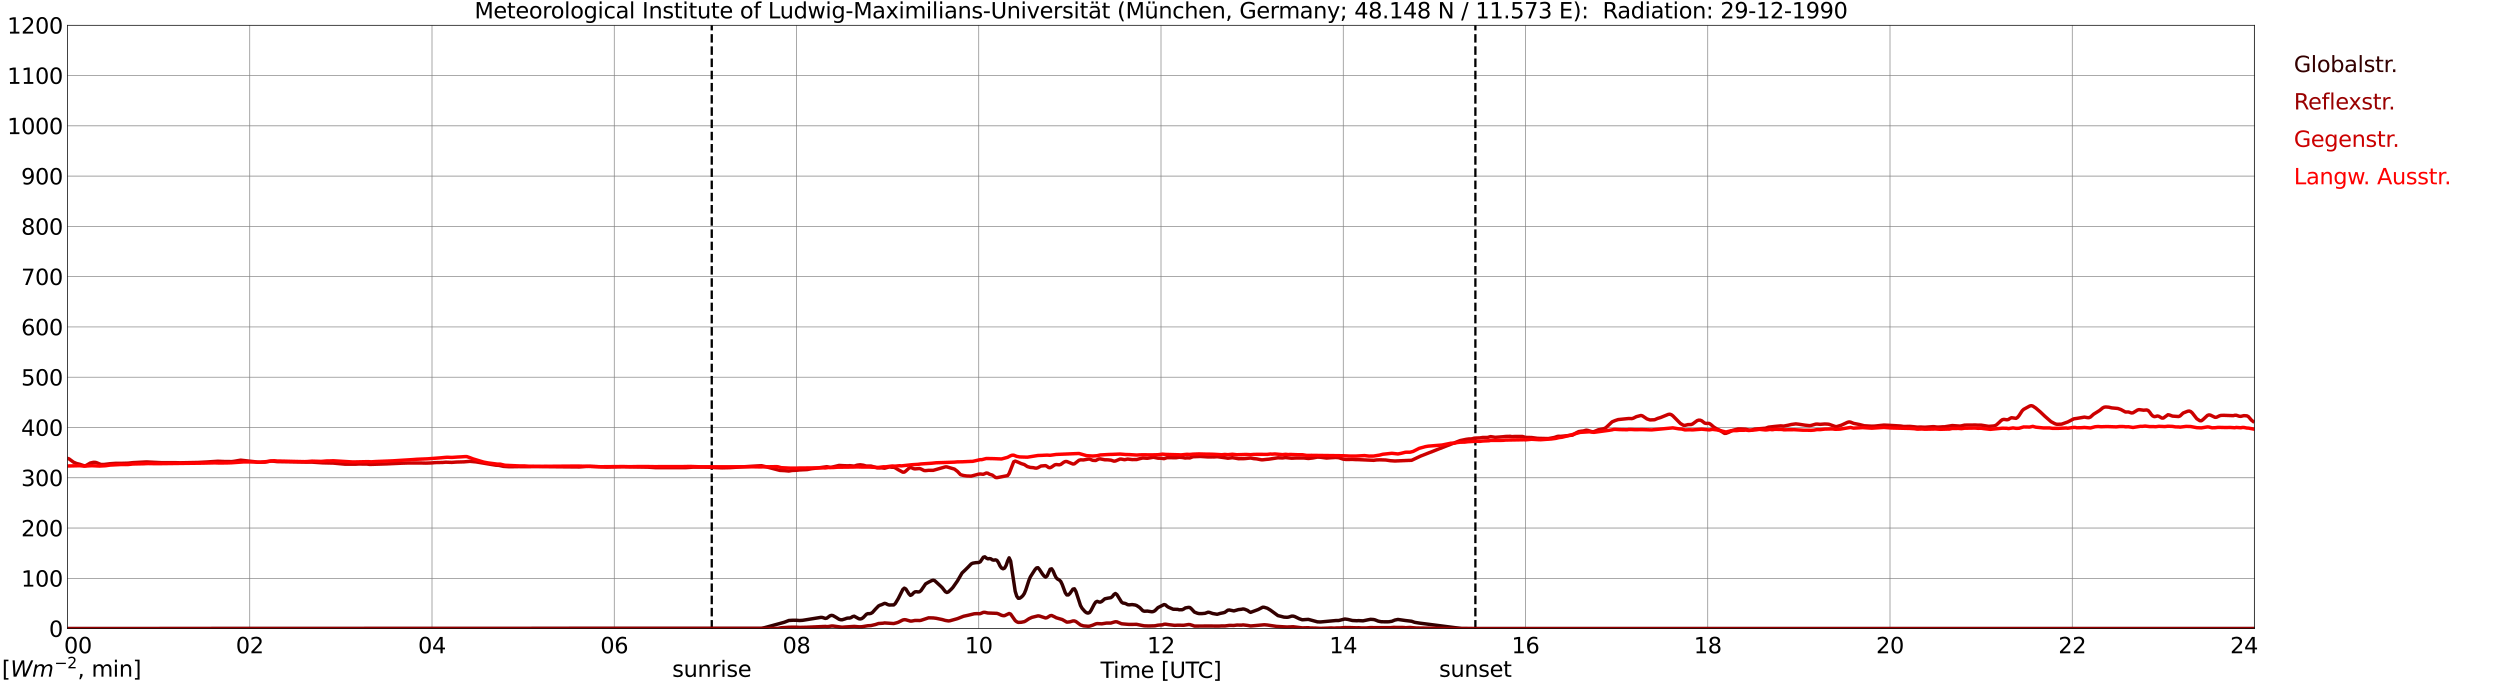 <?xml version="1.0" encoding="utf-8" standalone="no"?>
<!DOCTYPE svg PUBLIC "-//W3C//DTD SVG 1.1//EN"
  "http://www.w3.org/Graphics/SVG/1.1/DTD/svg11.dtd">
<svg xmlns:xlink="http://www.w3.org/1999/xlink" width="1085.4pt" height="296.64pt" viewBox="0 0 1085.4 296.64" xmlns="http://www.w3.org/2000/svg" version="1.1">
 <defs>
  <style type="text/css">*{stroke-linejoin: round; stroke-linecap: butt}</style>
 </defs>
 <g id="figure_1">
  <g id="patch_1">
   <path d="M 0 296.64 
L 1085.4 296.64 
L 1085.4 0 
L 0 0 
z
" style="fill: #ffffff"/>
  </g>
  <g id="axes_1">
   <g id="patch_2">
    <path d="M 29.306 272.909 
L 978.814 272.909 
L 978.814 10.976 
L 29.306 10.976 
z
" style="fill: #ffffff"/>
   </g>
   <g id="patch_3">
    <path d="M 978.814 272.909 
L 978.814 272.909 
L 978.814 10.976 
L 978.814 10.976 
z
" clip-path="url(#p44c745e93b)" style="fill: #d3d3d3; opacity: 0.25; stroke: #d3d3d3; stroke-linejoin: miter"/>
   </g>
   <g id="matplotlib.axis_1">
    <g id="xtick_1">
     <g id="line2d_1">
      <path d="M 29.306 272.909 
L 29.306 10.976 
" clip-path="url(#p44c745e93b)" style="fill: none; stroke: #808080; stroke-width: 0.3; stroke-linecap: square"/>
     </g>
     <g id="line2d_2"/>
     <g id="text_1">
      <!--    00 -->
      <g transform="translate(18.733 283.627) scale(0.095 -0.095)">
       <defs>
        <path id="DejaVuSans-20" transform="scale(0.016)"/>
        <path id="DejaVuSans-30" d="M 2034 4250 
Q 1547 4250 1301 3770 
Q 1056 3291 1056 2328 
Q 1056 1369 1301 889 
Q 1547 409 2034 409 
Q 2525 409 2770 889 
Q 3016 1369 3016 2328 
Q 3016 3291 2770 3770 
Q 2525 4250 2034 4250 
z
M 2034 4750 
Q 2819 4750 3233 4129 
Q 3647 3509 3647 2328 
Q 3647 1150 3233 529 
Q 2819 -91 2034 -91 
Q 1250 -91 836 529 
Q 422 1150 422 2328 
Q 422 3509 836 4129 
Q 1250 4750 2034 4750 
z
" transform="scale(0.016)"/>
       </defs>
       <use xlink:href="#DejaVuSans-20"/>
       <use xlink:href="#DejaVuSans-20" transform="translate(31.787 0)"/>
       <use xlink:href="#DejaVuSans-20" transform="translate(63.574 0)"/>
       <use xlink:href="#DejaVuSans-30" transform="translate(95.361 0)"/>
       <use xlink:href="#DejaVuSans-30" transform="translate(158.984 0)"/>
      </g>
     </g>
    </g>
    <g id="xtick_2">
     <g id="line2d_3">
      <path d="M 108.431 272.909 
L 108.431 10.976 
" clip-path="url(#p44c745e93b)" style="fill: none; stroke: #808080; stroke-width: 0.3; stroke-linecap: square"/>
     </g>
     <g id="line2d_4"/>
     <g id="text_2">
      <!-- 02 -->
      <g transform="translate(102.387 283.627) scale(0.095 -0.095)">
       <defs>
        <path id="DejaVuSans-32" d="M 1228 531 
L 3431 531 
L 3431 0 
L 469 0 
L 469 531 
Q 828 903 1448 1529 
Q 2069 2156 2228 2338 
Q 2531 2678 2651 2914 
Q 2772 3150 2772 3378 
Q 2772 3750 2511 3984 
Q 2250 4219 1831 4219 
Q 1534 4219 1204 4116 
Q 875 4013 500 3803 
L 500 4441 
Q 881 4594 1212 4672 
Q 1544 4750 1819 4750 
Q 2544 4750 2975 4387 
Q 3406 4025 3406 3419 
Q 3406 3131 3298 2873 
Q 3191 2616 2906 2266 
Q 2828 2175 2409 1742 
Q 1991 1309 1228 531 
z
" transform="scale(0.016)"/>
       </defs>
       <use xlink:href="#DejaVuSans-30"/>
       <use xlink:href="#DejaVuSans-32" transform="translate(63.623 0)"/>
      </g>
     </g>
    </g>
    <g id="xtick_3">
     <g id="line2d_5">
      <path d="M 187.557 272.909 
L 187.557 10.976 
" clip-path="url(#p44c745e93b)" style="fill: none; stroke: #808080; stroke-width: 0.3; stroke-linecap: square"/>
     </g>
     <g id="line2d_6"/>
     <g id="text_3">
      <!-- 04 -->
      <g transform="translate(181.513 283.627) scale(0.095 -0.095)">
       <defs>
        <path id="DejaVuSans-34" d="M 2419 4116 
L 825 1625 
L 2419 1625 
L 2419 4116 
z
M 2253 4666 
L 3047 4666 
L 3047 1625 
L 3713 1625 
L 3713 1100 
L 3047 1100 
L 3047 0 
L 2419 0 
L 2419 1100 
L 313 1100 
L 313 1709 
L 2253 4666 
z
" transform="scale(0.016)"/>
       </defs>
       <use xlink:href="#DejaVuSans-30"/>
       <use xlink:href="#DejaVuSans-34" transform="translate(63.623 0)"/>
      </g>
     </g>
    </g>
    <g id="xtick_4">
     <g id="line2d_7">
      <path d="M 266.683 272.909 
L 266.683 10.976 
" clip-path="url(#p44c745e93b)" style="fill: none; stroke: #808080; stroke-width: 0.3; stroke-linecap: square"/>
     </g>
     <g id="line2d_8"/>
     <g id="text_4">
      <!-- 06 -->
      <g transform="translate(260.638 283.627) scale(0.095 -0.095)">
       <defs>
        <path id="DejaVuSans-36" d="M 2113 2584 
Q 1688 2584 1439 2293 
Q 1191 2003 1191 1497 
Q 1191 994 1439 701 
Q 1688 409 2113 409 
Q 2538 409 2786 701 
Q 3034 994 3034 1497 
Q 3034 2003 2786 2293 
Q 2538 2584 2113 2584 
z
M 3366 4563 
L 3366 3988 
Q 3128 4100 2886 4159 
Q 2644 4219 2406 4219 
Q 1781 4219 1451 3797 
Q 1122 3375 1075 2522 
Q 1259 2794 1537 2939 
Q 1816 3084 2150 3084 
Q 2853 3084 3261 2657 
Q 3669 2231 3669 1497 
Q 3669 778 3244 343 
Q 2819 -91 2113 -91 
Q 1303 -91 875 529 
Q 447 1150 447 2328 
Q 447 3434 972 4092 
Q 1497 4750 2381 4750 
Q 2619 4750 2861 4703 
Q 3103 4656 3366 4563 
z
" transform="scale(0.016)"/>
       </defs>
       <use xlink:href="#DejaVuSans-30"/>
       <use xlink:href="#DejaVuSans-36" transform="translate(63.623 0)"/>
      </g>
     </g>
    </g>
    <g id="xtick_5">
     <g id="line2d_9">
      <path d="M 345.808 272.909 
L 345.808 10.976 
" clip-path="url(#p44c745e93b)" style="fill: none; stroke: #808080; stroke-width: 0.3; stroke-linecap: square"/>
     </g>
     <g id="line2d_10"/>
     <g id="text_5">
      <!-- 08 -->
      <g transform="translate(339.764 283.627) scale(0.095 -0.095)">
       <defs>
        <path id="DejaVuSans-38" d="M 2034 2216 
Q 1584 2216 1326 1975 
Q 1069 1734 1069 1313 
Q 1069 891 1326 650 
Q 1584 409 2034 409 
Q 2484 409 2743 651 
Q 3003 894 3003 1313 
Q 3003 1734 2745 1975 
Q 2488 2216 2034 2216 
z
M 1403 2484 
Q 997 2584 770 2862 
Q 544 3141 544 3541 
Q 544 4100 942 4425 
Q 1341 4750 2034 4750 
Q 2731 4750 3128 4425 
Q 3525 4100 3525 3541 
Q 3525 3141 3298 2862 
Q 3072 2584 2669 2484 
Q 3125 2378 3379 2068 
Q 3634 1759 3634 1313 
Q 3634 634 3220 271 
Q 2806 -91 2034 -91 
Q 1263 -91 848 271 
Q 434 634 434 1313 
Q 434 1759 690 2068 
Q 947 2378 1403 2484 
z
M 1172 3481 
Q 1172 3119 1398 2916 
Q 1625 2713 2034 2713 
Q 2441 2713 2670 2916 
Q 2900 3119 2900 3481 
Q 2900 3844 2670 4047 
Q 2441 4250 2034 4250 
Q 1625 4250 1398 4047 
Q 1172 3844 1172 3481 
z
" transform="scale(0.016)"/>
       </defs>
       <use xlink:href="#DejaVuSans-30"/>
       <use xlink:href="#DejaVuSans-38" transform="translate(63.623 0)"/>
      </g>
     </g>
    </g>
    <g id="xtick_6">
     <g id="line2d_11">
      <path d="M 424.934 272.909 
L 424.934 10.976 
" clip-path="url(#p44c745e93b)" style="fill: none; stroke: #808080; stroke-width: 0.3; stroke-linecap: square"/>
     </g>
     <g id="line2d_12"/>
     <g id="text_6">
      <!-- 10 -->
      <g transform="translate(418.89 283.627) scale(0.095 -0.095)">
       <defs>
        <path id="DejaVuSans-31" d="M 794 531 
L 1825 531 
L 1825 4091 
L 703 3866 
L 703 4441 
L 1819 4666 
L 2450 4666 
L 2450 531 
L 3481 531 
L 3481 0 
L 794 0 
L 794 531 
z
" transform="scale(0.016)"/>
       </defs>
       <use xlink:href="#DejaVuSans-31"/>
       <use xlink:href="#DejaVuSans-30" transform="translate(63.623 0)"/>
      </g>
     </g>
    </g>
    <g id="xtick_7">
     <g id="line2d_13">
      <path d="M 504.06 272.909 
L 504.06 10.976 
" clip-path="url(#p44c745e93b)" style="fill: none; stroke: #808080; stroke-width: 0.3; stroke-linecap: square"/>
     </g>
     <g id="line2d_14"/>
     <g id="text_7">
      <!-- 12 -->
      <g transform="translate(498.015 283.627) scale(0.095 -0.095)">
       <use xlink:href="#DejaVuSans-31"/>
       <use xlink:href="#DejaVuSans-32" transform="translate(63.623 0)"/>
      </g>
     </g>
    </g>
    <g id="xtick_8">
     <g id="line2d_15">
      <path d="M 583.185 272.909 
L 583.185 10.976 
" clip-path="url(#p44c745e93b)" style="fill: none; stroke: #808080; stroke-width: 0.3; stroke-linecap: square"/>
     </g>
     <g id="line2d_16"/>
     <g id="text_8">
      <!-- 14 -->
      <g transform="translate(577.141 283.627) scale(0.095 -0.095)">
       <use xlink:href="#DejaVuSans-31"/>
       <use xlink:href="#DejaVuSans-34" transform="translate(63.623 0)"/>
      </g>
     </g>
    </g>
    <g id="xtick_9">
     <g id="line2d_17">
      <path d="M 662.311 272.909 
L 662.311 10.976 
" clip-path="url(#p44c745e93b)" style="fill: none; stroke: #808080; stroke-width: 0.3; stroke-linecap: square"/>
     </g>
     <g id="line2d_18"/>
     <g id="text_9">
      <!-- 16 -->
      <g transform="translate(656.267 283.627) scale(0.095 -0.095)">
       <use xlink:href="#DejaVuSans-31"/>
       <use xlink:href="#DejaVuSans-36" transform="translate(63.623 0)"/>
      </g>
     </g>
    </g>
    <g id="xtick_10">
     <g id="line2d_19">
      <path d="M 741.437 272.909 
L 741.437 10.976 
" clip-path="url(#p44c745e93b)" style="fill: none; stroke: #808080; stroke-width: 0.3; stroke-linecap: square"/>
     </g>
     <g id="line2d_20"/>
     <g id="text_10">
      <!-- 18 -->
      <g transform="translate(735.392 283.627) scale(0.095 -0.095)">
       <use xlink:href="#DejaVuSans-31"/>
       <use xlink:href="#DejaVuSans-38" transform="translate(63.623 0)"/>
      </g>
     </g>
    </g>
    <g id="xtick_11">
     <g id="line2d_21">
      <path d="M 820.562 272.909 
L 820.562 10.976 
" clip-path="url(#p44c745e93b)" style="fill: none; stroke: #808080; stroke-width: 0.3; stroke-linecap: square"/>
     </g>
     <g id="line2d_22"/>
     <g id="text_11">
      <!-- 20 -->
      <g transform="translate(814.518 283.627) scale(0.095 -0.095)">
       <use xlink:href="#DejaVuSans-32"/>
       <use xlink:href="#DejaVuSans-30" transform="translate(63.623 0)"/>
      </g>
     </g>
    </g>
    <g id="xtick_12">
     <g id="line2d_23">
      <path d="M 899.688 272.909 
L 899.688 10.976 
" clip-path="url(#p44c745e93b)" style="fill: none; stroke: #808080; stroke-width: 0.3; stroke-linecap: square"/>
     </g>
     <g id="line2d_24"/>
     <g id="text_12">
      <!-- 22 -->
      <g transform="translate(893.644 283.627) scale(0.095 -0.095)">
       <use xlink:href="#DejaVuSans-32"/>
       <use xlink:href="#DejaVuSans-32" transform="translate(63.623 0)"/>
      </g>
     </g>
    </g>
    <g id="xtick_13">
     <g id="line2d_25">
      <path d="M 978.814 272.909 
L 978.814 10.976 
" clip-path="url(#p44c745e93b)" style="fill: none; stroke: #808080; stroke-width: 0.3; stroke-linecap: square"/>
     </g>
     <g id="line2d_26"/>
     <g id="text_13">
      <!-- 24    -->
      <g transform="translate(968.241 283.627) scale(0.095 -0.095)">
       <use xlink:href="#DejaVuSans-32"/>
       <use xlink:href="#DejaVuSans-34" transform="translate(63.623 0)"/>
       <use xlink:href="#DejaVuSans-20" transform="translate(127.246 0)"/>
       <use xlink:href="#DejaVuSans-20" transform="translate(159.033 0)"/>
       <use xlink:href="#DejaVuSans-20" transform="translate(190.82 0)"/>
      </g>
     </g>
    </g>
    <g id="text_14">
     <!-- Time [UTC] -->
     <g transform="translate(477.806 294.322) scale(0.095 -0.095)">
      <defs>
       <path id="DejaVuSans-54" d="M -19 4666 
L 3928 4666 
L 3928 4134 
L 2272 4134 
L 2272 0 
L 1638 0 
L 1638 4134 
L -19 4134 
L -19 4666 
z
" transform="scale(0.016)"/>
       <path id="DejaVuSans-69" d="M 603 3500 
L 1178 3500 
L 1178 0 
L 603 0 
L 603 3500 
z
M 603 4863 
L 1178 4863 
L 1178 4134 
L 603 4134 
L 603 4863 
z
" transform="scale(0.016)"/>
       <path id="DejaVuSans-6d" d="M 3328 2828 
Q 3544 3216 3844 3400 
Q 4144 3584 4550 3584 
Q 5097 3584 5394 3201 
Q 5691 2819 5691 2113 
L 5691 0 
L 5113 0 
L 5113 2094 
Q 5113 2597 4934 2840 
Q 4756 3084 4391 3084 
Q 3944 3084 3684 2787 
Q 3425 2491 3425 1978 
L 3425 0 
L 2847 0 
L 2847 2094 
Q 2847 2600 2669 2842 
Q 2491 3084 2119 3084 
Q 1678 3084 1418 2786 
Q 1159 2488 1159 1978 
L 1159 0 
L 581 0 
L 581 3500 
L 1159 3500 
L 1159 2956 
Q 1356 3278 1631 3431 
Q 1906 3584 2284 3584 
Q 2666 3584 2933 3390 
Q 3200 3197 3328 2828 
z
" transform="scale(0.016)"/>
       <path id="DejaVuSans-65" d="M 3597 1894 
L 3597 1613 
L 953 1613 
Q 991 1019 1311 708 
Q 1631 397 2203 397 
Q 2534 397 2845 478 
Q 3156 559 3463 722 
L 3463 178 
Q 3153 47 2828 -22 
Q 2503 -91 2169 -91 
Q 1331 -91 842 396 
Q 353 884 353 1716 
Q 353 2575 817 3079 
Q 1281 3584 2069 3584 
Q 2775 3584 3186 3129 
Q 3597 2675 3597 1894 
z
M 3022 2063 
Q 3016 2534 2758 2815 
Q 2500 3097 2075 3097 
Q 1594 3097 1305 2825 
Q 1016 2553 972 2059 
L 3022 2063 
z
" transform="scale(0.016)"/>
       <path id="DejaVuSans-5b" d="M 550 4863 
L 1875 4863 
L 1875 4416 
L 1125 4416 
L 1125 -397 
L 1875 -397 
L 1875 -844 
L 550 -844 
L 550 4863 
z
" transform="scale(0.016)"/>
       <path id="DejaVuSans-55" d="M 556 4666 
L 1191 4666 
L 1191 1831 
Q 1191 1081 1462 751 
Q 1734 422 2344 422 
Q 2950 422 3222 751 
Q 3494 1081 3494 1831 
L 3494 4666 
L 4128 4666 
L 4128 1753 
Q 4128 841 3676 375 
Q 3225 -91 2344 -91 
Q 1459 -91 1007 375 
Q 556 841 556 1753 
L 556 4666 
z
" transform="scale(0.016)"/>
       <path id="DejaVuSans-43" d="M 4122 4306 
L 4122 3641 
Q 3803 3938 3442 4084 
Q 3081 4231 2675 4231 
Q 1875 4231 1450 3742 
Q 1025 3253 1025 2328 
Q 1025 1406 1450 917 
Q 1875 428 2675 428 
Q 3081 428 3442 575 
Q 3803 722 4122 1019 
L 4122 359 
Q 3791 134 3420 21 
Q 3050 -91 2638 -91 
Q 1578 -91 968 557 
Q 359 1206 359 2328 
Q 359 3453 968 4101 
Q 1578 4750 2638 4750 
Q 3056 4750 3426 4639 
Q 3797 4528 4122 4306 
z
" transform="scale(0.016)"/>
       <path id="DejaVuSans-5d" d="M 1947 4863 
L 1947 -844 
L 622 -844 
L 622 -397 
L 1369 -397 
L 1369 4416 
L 622 4416 
L 622 4863 
L 1947 4863 
z
" transform="scale(0.016)"/>
      </defs>
      <use xlink:href="#DejaVuSans-54"/>
      <use xlink:href="#DejaVuSans-69" transform="translate(57.959 0)"/>
      <use xlink:href="#DejaVuSans-6d" transform="translate(85.742 0)"/>
      <use xlink:href="#DejaVuSans-65" transform="translate(183.154 0)"/>
      <use xlink:href="#DejaVuSans-20" transform="translate(244.678 0)"/>
      <use xlink:href="#DejaVuSans-5b" transform="translate(276.465 0)"/>
      <use xlink:href="#DejaVuSans-55" transform="translate(315.479 0)"/>
      <use xlink:href="#DejaVuSans-54" transform="translate(388.672 0)"/>
      <use xlink:href="#DejaVuSans-43" transform="translate(443.881 0)"/>
      <use xlink:href="#DejaVuSans-5d" transform="translate(513.705 0)"/>
     </g>
    </g>
   </g>
   <g id="matplotlib.axis_2">
    <g id="ytick_1">
     <g id="line2d_27">
      <path d="M 29.306 272.909 
L 978.814 272.909 
" clip-path="url(#p44c745e93b)" style="fill: none; stroke: #808080; stroke-width: 0.3; stroke-linecap: square"/>
     </g>
     <g id="line2d_28"/>
     <g id="text_15">
      <!-- 0 -->
      <g transform="translate(21.261 276.518) scale(0.095 -0.095)">
       <use xlink:href="#DejaVuSans-30"/>
      </g>
     </g>
    </g>
    <g id="ytick_2">
     <g id="line2d_29">
      <path d="M 29.306 251.081 
L 978.814 251.081 
" clip-path="url(#p44c745e93b)" style="fill: none; stroke: #808080; stroke-width: 0.3; stroke-linecap: square"/>
     </g>
     <g id="line2d_30"/>
     <g id="text_16">
      <!-- 100 -->
      <g transform="translate(9.173 254.69) scale(0.095 -0.095)">
       <use xlink:href="#DejaVuSans-31"/>
       <use xlink:href="#DejaVuSans-30" transform="translate(63.623 0)"/>
       <use xlink:href="#DejaVuSans-30" transform="translate(127.246 0)"/>
      </g>
     </g>
    </g>
    <g id="ytick_3">
     <g id="line2d_31">
      <path d="M 29.306 229.253 
L 978.814 229.253 
" clip-path="url(#p44c745e93b)" style="fill: none; stroke: #808080; stroke-width: 0.3; stroke-linecap: square"/>
     </g>
     <g id="line2d_32"/>
     <g id="text_17">
      <!-- 200 -->
      <g transform="translate(9.173 232.863) scale(0.095 -0.095)">
       <use xlink:href="#DejaVuSans-32"/>
       <use xlink:href="#DejaVuSans-30" transform="translate(63.623 0)"/>
       <use xlink:href="#DejaVuSans-30" transform="translate(127.246 0)"/>
      </g>
     </g>
    </g>
    <g id="ytick_4">
     <g id="line2d_33">
      <path d="M 29.306 207.426 
L 978.814 207.426 
" clip-path="url(#p44c745e93b)" style="fill: none; stroke: #808080; stroke-width: 0.3; stroke-linecap: square"/>
     </g>
     <g id="line2d_34"/>
     <g id="text_18">
      <!-- 300 -->
      <g transform="translate(9.173 211.035) scale(0.095 -0.095)">
       <defs>
        <path id="DejaVuSans-33" d="M 2597 2516 
Q 3050 2419 3304 2112 
Q 3559 1806 3559 1356 
Q 3559 666 3084 287 
Q 2609 -91 1734 -91 
Q 1441 -91 1130 -33 
Q 819 25 488 141 
L 488 750 
Q 750 597 1062 519 
Q 1375 441 1716 441 
Q 2309 441 2620 675 
Q 2931 909 2931 1356 
Q 2931 1769 2642 2001 
Q 2353 2234 1838 2234 
L 1294 2234 
L 1294 2753 
L 1863 2753 
Q 2328 2753 2575 2939 
Q 2822 3125 2822 3475 
Q 2822 3834 2567 4026 
Q 2313 4219 1838 4219 
Q 1578 4219 1281 4162 
Q 984 4106 628 3988 
L 628 4550 
Q 988 4650 1302 4700 
Q 1616 4750 1894 4750 
Q 2613 4750 3031 4423 
Q 3450 4097 3450 3541 
Q 3450 3153 3228 2886 
Q 3006 2619 2597 2516 
z
" transform="scale(0.016)"/>
       </defs>
       <use xlink:href="#DejaVuSans-33"/>
       <use xlink:href="#DejaVuSans-30" transform="translate(63.623 0)"/>
       <use xlink:href="#DejaVuSans-30" transform="translate(127.246 0)"/>
      </g>
     </g>
    </g>
    <g id="ytick_5">
     <g id="line2d_35">
      <path d="M 29.306 185.598 
L 978.814 185.598 
" clip-path="url(#p44c745e93b)" style="fill: none; stroke: #808080; stroke-width: 0.3; stroke-linecap: square"/>
     </g>
     <g id="line2d_36"/>
     <g id="text_19">
      <!-- 400 -->
      <g transform="translate(9.173 189.207) scale(0.095 -0.095)">
       <use xlink:href="#DejaVuSans-34"/>
       <use xlink:href="#DejaVuSans-30" transform="translate(63.623 0)"/>
       <use xlink:href="#DejaVuSans-30" transform="translate(127.246 0)"/>
      </g>
     </g>
    </g>
    <g id="ytick_6">
     <g id="line2d_37">
      <path d="M 29.306 163.77 
L 978.814 163.77 
" clip-path="url(#p44c745e93b)" style="fill: none; stroke: #808080; stroke-width: 0.3; stroke-linecap: square"/>
     </g>
     <g id="line2d_38"/>
     <g id="text_20">
      <!-- 500 -->
      <g transform="translate(9.173 167.379) scale(0.095 -0.095)">
       <defs>
        <path id="DejaVuSans-35" d="M 691 4666 
L 3169 4666 
L 3169 4134 
L 1269 4134 
L 1269 2991 
Q 1406 3038 1543 3061 
Q 1681 3084 1819 3084 
Q 2600 3084 3056 2656 
Q 3513 2228 3513 1497 
Q 3513 744 3044 326 
Q 2575 -91 1722 -91 
Q 1428 -91 1123 -41 
Q 819 9 494 109 
L 494 744 
Q 775 591 1075 516 
Q 1375 441 1709 441 
Q 2250 441 2565 725 
Q 2881 1009 2881 1497 
Q 2881 1984 2565 2268 
Q 2250 2553 1709 2553 
Q 1456 2553 1204 2497 
Q 953 2441 691 2322 
L 691 4666 
z
" transform="scale(0.016)"/>
       </defs>
       <use xlink:href="#DejaVuSans-35"/>
       <use xlink:href="#DejaVuSans-30" transform="translate(63.623 0)"/>
       <use xlink:href="#DejaVuSans-30" transform="translate(127.246 0)"/>
      </g>
     </g>
    </g>
    <g id="ytick_7">
     <g id="line2d_39">
      <path d="M 29.306 141.942 
L 978.814 141.942 
" clip-path="url(#p44c745e93b)" style="fill: none; stroke: #808080; stroke-width: 0.3; stroke-linecap: square"/>
     </g>
     <g id="line2d_40"/>
     <g id="text_21">
      <!-- 600 -->
      <g transform="translate(9.173 145.551) scale(0.095 -0.095)">
       <use xlink:href="#DejaVuSans-36"/>
       <use xlink:href="#DejaVuSans-30" transform="translate(63.623 0)"/>
       <use xlink:href="#DejaVuSans-30" transform="translate(127.246 0)"/>
      </g>
     </g>
    </g>
    <g id="ytick_8">
     <g id="line2d_41">
      <path d="M 29.306 120.114 
L 978.814 120.114 
" clip-path="url(#p44c745e93b)" style="fill: none; stroke: #808080; stroke-width: 0.3; stroke-linecap: square"/>
     </g>
     <g id="line2d_42"/>
     <g id="text_22">
      <!-- 700 -->
      <g transform="translate(9.173 123.724) scale(0.095 -0.095)">
       <defs>
        <path id="DejaVuSans-37" d="M 525 4666 
L 3525 4666 
L 3525 4397 
L 1831 0 
L 1172 0 
L 2766 4134 
L 525 4134 
L 525 4666 
z
" transform="scale(0.016)"/>
       </defs>
       <use xlink:href="#DejaVuSans-37"/>
       <use xlink:href="#DejaVuSans-30" transform="translate(63.623 0)"/>
       <use xlink:href="#DejaVuSans-30" transform="translate(127.246 0)"/>
      </g>
     </g>
    </g>
    <g id="ytick_9">
     <g id="line2d_43">
      <path d="M 29.306 98.287 
L 978.814 98.287 
" clip-path="url(#p44c745e93b)" style="fill: none; stroke: #808080; stroke-width: 0.3; stroke-linecap: square"/>
     </g>
     <g id="line2d_44"/>
     <g id="text_23">
      <!-- 800 -->
      <g transform="translate(9.173 101.896) scale(0.095 -0.095)">
       <use xlink:href="#DejaVuSans-38"/>
       <use xlink:href="#DejaVuSans-30" transform="translate(63.623 0)"/>
       <use xlink:href="#DejaVuSans-30" transform="translate(127.246 0)"/>
      </g>
     </g>
    </g>
    <g id="ytick_10">
     <g id="line2d_45">
      <path d="M 29.306 76.459 
L 978.814 76.459 
" clip-path="url(#p44c745e93b)" style="fill: none; stroke: #808080; stroke-width: 0.3; stroke-linecap: square"/>
     </g>
     <g id="line2d_46"/>
     <g id="text_24">
      <!-- 900 -->
      <g transform="translate(9.173 80.068) scale(0.095 -0.095)">
       <defs>
        <path id="DejaVuSans-39" d="M 703 97 
L 703 672 
Q 941 559 1184 500 
Q 1428 441 1663 441 
Q 2288 441 2617 861 
Q 2947 1281 2994 2138 
Q 2813 1869 2534 1725 
Q 2256 1581 1919 1581 
Q 1219 1581 811 2004 
Q 403 2428 403 3163 
Q 403 3881 828 4315 
Q 1253 4750 1959 4750 
Q 2769 4750 3195 4129 
Q 3622 3509 3622 2328 
Q 3622 1225 3098 567 
Q 2575 -91 1691 -91 
Q 1453 -91 1209 -44 
Q 966 3 703 97 
z
M 1959 2075 
Q 2384 2075 2632 2365 
Q 2881 2656 2881 3163 
Q 2881 3666 2632 3958 
Q 2384 4250 1959 4250 
Q 1534 4250 1286 3958 
Q 1038 3666 1038 3163 
Q 1038 2656 1286 2365 
Q 1534 2075 1959 2075 
z
" transform="scale(0.016)"/>
       </defs>
       <use xlink:href="#DejaVuSans-39"/>
       <use xlink:href="#DejaVuSans-30" transform="translate(63.623 0)"/>
       <use xlink:href="#DejaVuSans-30" transform="translate(127.246 0)"/>
      </g>
     </g>
    </g>
    <g id="ytick_11">
     <g id="line2d_47">
      <path d="M 29.306 54.631 
L 978.814 54.631 
" clip-path="url(#p44c745e93b)" style="fill: none; stroke: #808080; stroke-width: 0.3; stroke-linecap: square"/>
     </g>
     <g id="line2d_48"/>
     <g id="text_25">
      <!-- 1000 -->
      <g transform="translate(3.128 58.24) scale(0.095 -0.095)">
       <use xlink:href="#DejaVuSans-31"/>
       <use xlink:href="#DejaVuSans-30" transform="translate(63.623 0)"/>
       <use xlink:href="#DejaVuSans-30" transform="translate(127.246 0)"/>
       <use xlink:href="#DejaVuSans-30" transform="translate(190.869 0)"/>
      </g>
     </g>
    </g>
    <g id="ytick_12">
     <g id="line2d_49">
      <path d="M 29.306 32.803 
L 978.814 32.803 
" clip-path="url(#p44c745e93b)" style="fill: none; stroke: #808080; stroke-width: 0.3; stroke-linecap: square"/>
     </g>
     <g id="line2d_50"/>
     <g id="text_26">
      <!-- 1100 -->
      <g transform="translate(3.128 36.413) scale(0.095 -0.095)">
       <use xlink:href="#DejaVuSans-31"/>
       <use xlink:href="#DejaVuSans-31" transform="translate(63.623 0)"/>
       <use xlink:href="#DejaVuSans-30" transform="translate(127.246 0)"/>
       <use xlink:href="#DejaVuSans-30" transform="translate(190.869 0)"/>
      </g>
     </g>
    </g>
    <g id="ytick_13">
     <g id="line2d_51">
      <path d="M 29.306 10.976 
L 978.814 10.976 
" clip-path="url(#p44c745e93b)" style="fill: none; stroke: #808080; stroke-width: 0.3; stroke-linecap: square"/>
     </g>
     <g id="line2d_52"/>
     <g id="text_27">
      <!-- 1200 -->
      <g transform="translate(3.128 14.585) scale(0.095 -0.095)">
       <use xlink:href="#DejaVuSans-31"/>
       <use xlink:href="#DejaVuSans-32" transform="translate(63.623 0)"/>
       <use xlink:href="#DejaVuSans-30" transform="translate(127.246 0)"/>
       <use xlink:href="#DejaVuSans-30" transform="translate(190.869 0)"/>
      </g>
     </g>
    </g>
   </g>
   <g id="line2d_53">
    <path d="M 309.015 272.909 
L 309.015 10.976 
" clip-path="url(#p44c745e93b)" style="fill: none; stroke-dasharray: 3.7,1.6; stroke-dashoffset: 0; stroke: #000000"/>
   </g>
   <g id="line2d_54">
    <path d="M 640.552 272.909 
L 640.552 10.976 
" clip-path="url(#p44c745e93b)" style="fill: none; stroke-dasharray: 3.7,1.6; stroke-dashoffset: 0; stroke: #000000"/>
   </g>
   <g id="line2d_55">
    <path d="M 29.306 272.909 
L 330.643 272.845 
L 333.28 272.147 
L 339.215 270.516 
L 340.533 270.15 
L 342.512 269.388 
L 344.49 269.279 
L 345.808 269.303 
L 347.127 269.405 
L 348.446 269.322 
L 356.359 268.043 
L 357.018 268.07 
L 358.337 268.495 
L 358.996 268.36 
L 360.315 267.373 
L 360.974 267.162 
L 361.634 267.262 
L 362.952 268.017 
L 364.271 268.847 
L 364.93 269.052 
L 365.59 269.089 
L 366.909 268.692 
L 367.568 268.441 
L 368.227 268.327 
L 368.887 268.336 
L 369.546 268.105 
L 370.206 267.685 
L 370.865 267.53 
L 372.843 268.624 
L 373.502 268.744 
L 374.162 268.552 
L 374.821 268.085 
L 376.14 266.699 
L 376.799 266.408 
L 377.459 266.437 
L 378.118 266.306 
L 378.777 265.92 
L 380.096 264.448 
L 381.415 263.088 
L 382.074 262.748 
L 382.734 262.541 
L 384.053 261.938 
L 384.712 262.102 
L 385.371 262.466 
L 386.031 262.665 
L 388.009 262.637 
L 388.668 262.069 
L 389.987 259.889 
L 391.965 255.925 
L 392.624 255.355 
L 393.284 255.724 
L 394.603 257.802 
L 395.262 258.483 
L 395.921 258.182 
L 396.581 257.444 
L 397.24 256.964 
L 397.899 256.883 
L 398.559 257.012 
L 399.218 256.929 
L 399.878 256.405 
L 401.856 253.504 
L 403.175 252.746 
L 404.493 252.081 
L 405.153 251.897 
L 405.812 252.1 
L 408.45 254.525 
L 409.109 255.185 
L 410.428 256.881 
L 411.087 257.228 
L 411.746 257.001 
L 413.065 255.746 
L 413.725 255.014 
L 415.703 252.183 
L 417.681 248.772 
L 419 247.519 
L 420.318 246.213 
L 421.637 244.849 
L 422.297 244.511 
L 423.615 244.284 
L 424.934 244.216 
L 425.593 243.911 
L 426.912 241.942 
L 427.572 241.754 
L 428.231 242.298 
L 428.89 242.634 
L 429.55 242.498 
L 430.209 242.623 
L 430.869 243.086 
L 431.528 243.192 
L 432.187 243.057 
L 432.847 243.306 
L 433.506 244.293 
L 434.165 245.709 
L 434.825 246.617 
L 435.484 246.936 
L 436.144 246.667 
L 436.803 245.491 
L 437.462 243.574 
L 438.122 242.188 
L 438.781 243.577 
L 440.759 256.7 
L 441.419 258.817 
L 442.078 259.74 
L 442.737 259.72 
L 443.397 259.262 
L 444.056 258.644 
L 444.716 257.675 
L 445.375 256.062 
L 446.694 251.983 
L 447.353 250.433 
L 449.331 247.338 
L 449.991 246.585 
L 450.65 246.473 
L 451.309 247.244 
L 452.628 249.272 
L 453.287 250.075 
L 453.947 250.575 
L 454.606 250.042 
L 455.925 247.148 
L 456.584 246.956 
L 457.244 247.964 
L 457.903 249.56 
L 458.563 250.854 
L 459.222 251.456 
L 459.881 251.782 
L 460.541 252.45 
L 461.2 253.823 
L 462.519 257.394 
L 463.178 258.302 
L 463.838 258.293 
L 464.497 257.684 
L 465.816 255.781 
L 466.475 255.632 
L 467.134 256.826 
L 469.113 262.89 
L 469.772 264.066 
L 471.091 265.568 
L 471.75 266.031 
L 472.409 266.186 
L 473.069 265.911 
L 473.728 264.948 
L 475.047 262.386 
L 475.706 261.395 
L 476.366 261.08 
L 477.025 261.334 
L 477.685 261.434 
L 478.344 261.124 
L 479.663 259.982 
L 480.981 259.705 
L 482.3 259.491 
L 482.96 258.97 
L 483.619 258.094 
L 484.278 257.68 
L 484.938 258.179 
L 486.916 261.384 
L 487.575 261.838 
L 488.235 261.912 
L 488.894 262.139 
L 489.553 262.51 
L 490.213 262.602 
L 491.532 262.484 
L 492.85 262.672 
L 493.51 262.905 
L 494.828 263.78 
L 496.147 265.134 
L 496.807 265.374 
L 498.125 265.308 
L 500.103 265.616 
L 500.763 265.487 
L 501.422 265.134 
L 502.741 263.8 
L 505.379 262.475 
L 506.038 262.637 
L 506.697 263.25 
L 507.357 263.658 
L 509.335 264.505 
L 511.313 264.557 
L 511.972 264.745 
L 513.291 264.71 
L 513.95 264.394 
L 514.61 263.946 
L 515.929 263.704 
L 516.588 263.748 
L 517.247 264.306 
L 518.566 265.736 
L 519.885 266.251 
L 520.544 266.4 
L 521.863 266.398 
L 523.182 266.278 
L 524.501 265.789 
L 525.16 265.887 
L 526.479 266.36 
L 528.457 266.699 
L 529.776 266.312 
L 531.094 266.046 
L 531.754 265.865 
L 533.073 264.913 
L 533.732 264.835 
L 535.71 265.236 
L 537.688 264.664 
L 539.007 264.52 
L 539.666 264.376 
L 540.326 264.483 
L 541.644 265.014 
L 542.304 265.52 
L 542.963 265.861 
L 546.26 264.636 
L 548.238 263.617 
L 548.898 263.671 
L 550.216 264.069 
L 551.535 264.87 
L 552.854 265.83 
L 554.832 267.273 
L 556.151 267.589 
L 557.47 267.934 
L 558.788 268.008 
L 559.448 267.917 
L 560.766 267.5 
L 561.426 267.5 
L 562.085 267.67 
L 564.063 268.631 
L 565.382 269.087 
L 566.701 268.993 
L 568.02 268.903 
L 571.976 269.982 
L 573.295 270.03 
L 579.889 269.421 
L 581.207 269.408 
L 583.845 268.751 
L 585.164 268.923 
L 587.142 269.403 
L 589.12 269.501 
L 589.779 269.443 
L 591.757 269.545 
L 593.736 269.135 
L 595.054 268.888 
L 596.373 268.975 
L 597.032 269.141 
L 598.351 269.665 
L 599.67 269.931 
L 601.648 269.962 
L 602.967 269.945 
L 604.286 269.742 
L 605.604 269.205 
L 606.923 268.938 
L 610.22 269.412 
L 612.858 269.72 
L 614.176 270.185 
L 616.154 270.508 
L 634.617 272.88 
L 639.233 272.909 
L 978.154 272.909 
L 978.154 272.909 
" clip-path="url(#p44c745e93b)" style="fill: none; stroke: #330000; stroke-width: 1.5; stroke-linecap: square"/>
   </g>
   <g id="line2d_56">
    <path d="M 29.306 272.909 
L 336.577 272.808 
L 337.896 272.787 
L 339.215 272.54 
L 341.193 272.415 
L 342.512 272.33 
L 344.49 272.293 
L 345.808 272.306 
L 347.127 272.394 
L 350.424 272.317 
L 358.337 271.966 
L 358.996 272.047 
L 359.655 272.014 
L 360.974 271.791 
L 361.634 271.78 
L 365.59 272.317 
L 366.909 272.206 
L 370.865 271.959 
L 372.843 272.121 
L 374.162 272.11 
L 375.481 271.885 
L 376.799 271.667 
L 378.118 271.599 
L 380.096 271.147 
L 381.415 270.7 
L 383.393 270.578 
L 384.053 270.455 
L 388.009 270.713 
L 389.328 270.379 
L 389.987 270.165 
L 391.965 269.176 
L 392.624 269.037 
L 393.284 269.093 
L 395.262 269.659 
L 395.921 269.628 
L 397.24 269.377 
L 398.559 269.375 
L 399.218 269.429 
L 399.878 269.314 
L 403.175 268.231 
L 405.153 268.286 
L 406.471 268.441 
L 409.109 268.995 
L 410.428 269.373 
L 411.746 269.582 
L 412.406 269.515 
L 414.384 268.96 
L 415.703 268.585 
L 418.34 267.557 
L 420.318 267.124 
L 422.956 266.481 
L 424.275 266.395 
L 424.934 266.476 
L 425.593 266.415 
L 426.912 265.867 
L 427.572 265.841 
L 428.89 266.14 
L 432.847 266.299 
L 433.506 266.52 
L 434.825 267.131 
L 435.484 267.286 
L 436.144 267.293 
L 438.122 266.347 
L 438.781 266.609 
L 440.759 269.436 
L 441.419 269.94 
L 442.078 270.226 
L 443.397 270.167 
L 444.716 269.897 
L 445.375 269.545 
L 446.694 268.655 
L 448.012 268.037 
L 450.65 267.38 
L 451.309 267.458 
L 453.947 268.31 
L 454.606 268.155 
L 455.925 267.323 
L 456.584 267.216 
L 457.903 267.834 
L 458.563 268.205 
L 461.2 268.984 
L 463.178 270.128 
L 464.497 269.984 
L 465.816 269.584 
L 466.475 269.589 
L 467.134 269.844 
L 469.113 271.326 
L 470.431 271.734 
L 472.409 271.894 
L 473.069 271.844 
L 474.388 271.429 
L 475.706 270.879 
L 476.366 270.733 
L 478.344 270.837 
L 480.322 270.523 
L 482.3 270.503 
L 483.619 270.097 
L 484.278 269.938 
L 484.938 269.988 
L 486.916 270.809 
L 488.235 270.94 
L 490.213 271.099 
L 493.51 271.062 
L 495.488 271.479 
L 496.807 271.706 
L 498.785 271.772 
L 501.422 271.697 
L 502.741 271.429 
L 504.719 271.27 
L 505.379 271.027 
L 506.038 270.99 
L 507.357 271.191 
L 509.994 271.507 
L 511.313 271.427 
L 513.95 271.47 
L 515.929 271.152 
L 516.588 271.165 
L 517.907 271.569 
L 518.566 271.809 
L 519.885 271.802 
L 521.863 271.8 
L 525.16 271.782 
L 529.116 271.824 
L 530.435 271.745 
L 531.754 271.769 
L 533.732 271.518 
L 535.71 271.551 
L 537.029 271.379 
L 539.007 271.42 
L 539.666 271.315 
L 541.644 271.534 
L 542.963 271.763 
L 544.282 271.662 
L 548.898 271.248 
L 550.216 271.359 
L 551.535 271.56 
L 552.854 271.745 
L 554.173 271.944 
L 558.788 272.223 
L 560.766 272.136 
L 561.426 272.103 
L 565.382 272.597 
L 568.02 272.522 
L 568.679 272.632 
L 571.317 272.691 
L 573.295 272.802 
L 576.592 272.701 
L 577.91 272.629 
L 579.229 272.706 
L 580.548 272.61 
L 581.867 272.629 
L 583.845 272.459 
L 585.823 272.47 
L 589.12 272.57 
L 589.779 272.529 
L 591.098 272.616 
L 593.076 272.632 
L 595.054 272.464 
L 597.032 272.516 
L 603.626 272.516 
L 604.945 272.396 
L 609.561 272.435 
L 610.22 272.529 
L 612.198 272.418 
L 614.836 272.645 
L 631.32 272.865 
L 642.53 272.909 
L 978.154 272.909 
L 978.154 272.909 
" clip-path="url(#p44c745e93b)" style="fill: none; stroke: #990000; stroke-width: 1.5; stroke-linecap: square"/>
   </g>
   <g id="line2d_57">
    <path d="M 29.306 199.004 
L 29.965 199.22 
L 31.943 200.676 
L 33.262 201.233 
L 34.581 201.552 
L 36.559 202.241 
L 37.218 202.185 
L 39.197 201.026 
L 40.515 200.724 
L 41.175 200.711 
L 41.834 200.84 
L 43.812 201.654 
L 45.131 201.656 
L 47.768 201.327 
L 50.406 201.143 
L 53.043 201.148 
L 55.681 201.076 
L 57.659 200.86 
L 63.594 200.541 
L 70.187 200.873 
L 74.144 200.864 
L 76.122 200.866 
L 78.1 200.927 
L 86.013 200.77 
L 89.969 200.559 
L 94.584 200.249 
L 97.881 200.39 
L 99.2 200.369 
L 100.519 200.423 
L 101.838 200.244 
L 104.475 199.784 
L 110.41 200.441 
L 111.728 200.67 
L 115.025 200.635 
L 117.663 200.161 
L 118.982 200.264 
L 120.3 200.423 
L 133.488 200.65 
L 135.466 200.644 
L 140.082 200.954 
L 144.697 201.063 
L 147.335 201.309 
L 149.972 201.554 
L 151.951 201.552 
L 154.588 201.528 
L 155.907 201.445 
L 157.226 201.473 
L 159.204 201.471 
L 160.523 201.641 
L 167.776 201.412 
L 174.37 201.106 
L 177.007 201.026 
L 178.985 201.028 
L 182.282 201.006 
L 184.92 201.065 
L 187.557 200.98 
L 188.876 200.838 
L 192.173 200.783 
L 193.492 200.659 
L 196.129 200.755 
L 198.107 200.609 
L 201.404 200.519 
L 204.042 200.297 
L 206.679 200.545 
L 215.251 201.977 
L 216.57 202.043 
L 218.548 202.484 
L 221.186 202.654 
L 225.142 202.593 
L 228.439 202.617 
L 229.757 202.604 
L 233.054 202.575 
L 239.648 202.639 
L 251.517 202.748 
L 254.814 202.497 
L 256.133 202.462 
L 263.386 202.787 
L 268.002 202.676 
L 270.639 202.641 
L 281.189 202.822 
L 284.486 203.036 
L 288.442 203.032 
L 296.355 203.038 
L 297.674 203.051 
L 300.971 202.811 
L 304.927 202.809 
L 308.224 202.874 
L 310.861 203.036 
L 313.499 203.121 
L 316.796 203.045 
L 326.027 202.451 
L 328.665 202.287 
L 330.643 202.193 
L 332.621 202.661 
L 338.555 204.23 
L 340.533 204.326 
L 342.512 204.514 
L 343.83 204.267 
L 345.808 204.186 
L 347.127 204.036 
L 350.424 203.876 
L 352.402 203.492 
L 356.359 202.994 
L 358.996 202.61 
L 360.315 202.925 
L 360.974 202.881 
L 364.271 202.062 
L 366.249 202.178 
L 368.227 202.246 
L 368.887 202.169 
L 370.865 202.366 
L 372.184 201.936 
L 373.502 201.79 
L 374.821 201.979 
L 376.14 202.359 
L 378.118 202.34 
L 379.437 202.709 
L 380.756 203.115 
L 382.074 203.158 
L 382.734 203.112 
L 384.053 203.294 
L 386.031 202.726 
L 387.349 202.883 
L 388.009 202.853 
L 388.668 203.121 
L 389.987 203.933 
L 391.965 205.009 
L 392.624 204.974 
L 393.284 204.496 
L 394.603 203.283 
L 395.262 202.951 
L 395.921 203.143 
L 396.581 203.462 
L 397.24 203.577 
L 399.218 203.411 
L 399.878 203.632 
L 401.196 204.282 
L 401.856 204.33 
L 403.175 204.184 
L 405.153 204.204 
L 410.428 202.698 
L 411.087 202.702 
L 414.384 203.66 
L 415.703 204.675 
L 417.022 206.077 
L 418.34 206.448 
L 419.659 206.64 
L 421.637 206.712 
L 424.934 205.845 
L 425.593 205.793 
L 426.912 205.919 
L 428.231 205.356 
L 428.89 205.463 
L 429.55 205.871 
L 430.869 206.288 
L 432.187 207.295 
L 432.847 207.382 
L 437.462 206.491 
L 438.122 205.575 
L 440.1 200.504 
L 440.759 200.183 
L 442.078 200.687 
L 443.397 201.283 
L 444.716 201.691 
L 446.034 202.56 
L 447.353 202.938 
L 448.672 203.045 
L 449.331 203.211 
L 449.991 203.254 
L 450.65 203.045 
L 451.969 202.32 
L 453.947 202.154 
L 454.606 202.499 
L 455.266 202.986 
L 455.925 203.073 
L 456.584 202.748 
L 457.903 201.838 
L 458.563 201.683 
L 459.881 201.82 
L 460.541 201.643 
L 461.859 200.67 
L 462.519 200.377 
L 463.178 200.375 
L 465.816 201.46 
L 466.475 201.379 
L 468.453 199.827 
L 469.113 199.659 
L 470.431 199.681 
L 472.409 199.336 
L 473.069 199.301 
L 474.388 199.858 
L 475.706 199.936 
L 477.025 199.273 
L 477.685 199.227 
L 479.663 199.622 
L 480.981 199.642 
L 482.3 199.775 
L 483.619 200.218 
L 484.278 200.144 
L 486.256 199.317 
L 486.916 199.332 
L 488.235 199.596 
L 489.553 199.308 
L 491.532 199.53 
L 493.51 199.513 
L 494.828 199.148 
L 496.147 198.836 
L 498.125 198.974 
L 500.763 198.522 
L 502.741 198.926 
L 504.06 198.954 
L 505.379 199.12 
L 506.697 198.699 
L 510.654 198.732 
L 511.972 198.52 
L 513.291 198.625 
L 514.61 198.867 
L 515.269 198.784 
L 516.588 198.817 
L 517.907 198.304 
L 521.204 198.175 
L 524.501 198.393 
L 526.479 198.369 
L 527.138 198.387 
L 528.457 198.284 
L 532.413 198.817 
L 533.073 198.952 
L 535.051 198.71 
L 536.369 198.919 
L 537.688 199.159 
L 540.326 199.118 
L 542.963 198.854 
L 544.282 199.114 
L 545.601 199.231 
L 547.579 199.616 
L 548.238 199.633 
L 549.557 199.476 
L 550.876 199.358 
L 554.832 198.753 
L 556.81 198.836 
L 558.129 198.655 
L 559.448 198.812 
L 560.766 198.939 
L 562.745 198.847 
L 566.042 198.836 
L 568.02 199.059 
L 569.998 198.838 
L 571.976 198.461 
L 573.295 198.526 
L 575.932 198.869 
L 577.91 198.727 
L 579.889 198.618 
L 581.207 198.71 
L 583.185 199.356 
L 584.504 199.5 
L 587.142 199.452 
L 588.46 199.528 
L 589.779 199.554 
L 596.373 199.856 
L 597.692 199.685 
L 599.011 199.635 
L 601.648 199.718 
L 603.626 200.019 
L 605.604 200.148 
L 611.539 199.893 
L 612.858 199.856 
L 616.814 197.994 
L 633.958 191.275 
L 636.595 190.725 
L 637.914 190.55 
L 638.573 190.572 
L 639.233 190.478 
L 639.892 190.262 
L 641.211 190.168 
L 642.53 190.116 
L 643.848 189.915 
L 645.827 189.931 
L 647.145 189.557 
L 648.464 189.752 
L 649.123 189.872 
L 652.42 189.625 
L 653.739 189.487 
L 655.717 189.435 
L 656.377 189.573 
L 657.695 189.494 
L 660.992 189.498 
L 662.311 189.896 
L 664.949 189.957 
L 667.586 190.306 
L 672.202 190.413 
L 674.839 189.933 
L 676.158 189.472 
L 676.817 189.405 
L 677.477 189.457 
L 682.752 188.92 
L 684.071 188.064 
L 685.389 187.385 
L 686.708 187.174 
L 687.368 187.124 
L 688.686 186.744 
L 689.346 186.846 
L 690.664 187.285 
L 691.324 187.442 
L 691.983 187.416 
L 693.961 186.584 
L 695.939 186.196 
L 696.599 186.021 
L 697.258 185.644 
L 699.896 183.157 
L 701.215 182.601 
L 702.533 182.16 
L 707.149 181.695 
L 708.468 181.741 
L 709.127 181.564 
L 710.446 180.9 
L 712.424 180.383 
L 713.083 180.556 
L 715.062 181.88 
L 716.38 182.315 
L 718.358 182.236 
L 719.677 181.658 
L 720.996 181.258 
L 724.293 179.92 
L 724.952 179.829 
L 725.612 180.038 
L 726.271 180.518 
L 729.568 183.862 
L 730.887 184.631 
L 731.546 184.677 
L 732.865 184.336 
L 734.184 184.319 
L 734.843 184.085 
L 736.162 183.112 
L 736.821 182.631 
L 737.48 182.411 
L 738.14 182.428 
L 738.799 182.686 
L 740.118 183.701 
L 740.777 183.845 
L 741.437 183.784 
L 742.096 183.849 
L 742.756 184.282 
L 744.074 185.419 
L 745.393 186.218 
L 746.712 186.835 
L 748.69 188.158 
L 749.349 188.145 
L 750.668 187.639 
L 751.987 186.927 
L 754.624 186.213 
L 755.943 186.231 
L 757.921 186.349 
L 759.24 186.702 
L 759.899 186.757 
L 760.559 186.694 
L 761.878 186.292 
L 766.493 185.919 
L 767.812 185.449 
L 770.449 185.148 
L 773.087 184.893 
L 774.406 184.993 
L 776.384 184.609 
L 777.703 184.292 
L 779.681 184.031 
L 781 184.186 
L 782.318 184.384 
L 783.637 184.589 
L 785.615 184.801 
L 786.275 184.722 
L 788.253 184.153 
L 788.912 184.109 
L 790.231 184.234 
L 792.209 184.081 
L 793.528 184.137 
L 794.187 184.242 
L 796.825 185.187 
L 797.484 185.205 
L 799.462 184.596 
L 802.1 183.354 
L 802.759 183.184 
L 803.419 183.262 
L 804.737 183.801 
L 807.375 184.327 
L 809.353 184.843 
L 812.65 185.03 
L 813.969 184.984 
L 817.925 184.554 
L 819.903 184.637 
L 825.178 184.954 
L 826.497 185.168 
L 829.134 185.107 
L 831.112 185.292 
L 832.431 185.454 
L 833.75 185.397 
L 835.728 185.486 
L 839.025 185.246 
L 839.684 185.24 
L 841.003 185.423 
L 842.322 185.388 
L 843.641 185.286 
L 844.3 185.286 
L 847.597 184.757 
L 850.894 184.991 
L 851.553 184.899 
L 852.872 184.585 
L 854.191 184.541 
L 855.51 184.559 
L 857.488 184.511 
L 858.806 184.589 
L 860.125 184.57 
L 862.763 185 
L 863.422 185.1 
L 865.4 184.952 
L 866.06 184.827 
L 866.719 184.519 
L 868.038 183.321 
L 868.697 182.675 
L 869.357 182.206 
L 870.016 182.07 
L 871.335 182.254 
L 871.994 182.118 
L 872.653 181.667 
L 873.313 181.352 
L 875.291 181.634 
L 875.95 181.199 
L 876.61 180.396 
L 877.929 178.36 
L 878.588 177.727 
L 881.225 176.279 
L 881.885 176.118 
L 882.544 176.29 
L 883.863 177.164 
L 885.841 178.857 
L 887.819 180.741 
L 890.457 183.044 
L 891.775 183.758 
L 892.435 184.063 
L 893.094 184.214 
L 895.072 184.146 
L 897.051 183.439 
L 897.71 183.216 
L 900.347 181.843 
L 901.666 181.658 
L 904.963 181.093 
L 906.282 181.32 
L 906.941 181.333 
L 907.601 181.053 
L 908.919 179.857 
L 911.557 178.205 
L 912.876 177.118 
L 913.535 176.786 
L 914.194 176.685 
L 915.513 176.784 
L 916.832 177.094 
L 919.469 177.336 
L 920.788 177.801 
L 922.766 178.866 
L 924.085 178.857 
L 925.404 179.3 
L 926.063 179.222 
L 928.041 178.008 
L 928.701 177.838 
L 930.679 178.091 
L 931.998 177.984 
L 932.657 178.233 
L 933.316 178.958 
L 933.976 179.929 
L 934.635 180.599 
L 935.295 180.894 
L 935.954 180.804 
L 936.613 180.595 
L 937.273 180.732 
L 938.592 181.512 
L 939.251 181.503 
L 941.229 180.062 
L 941.888 180.171 
L 943.207 180.66 
L 945.845 180.844 
L 946.504 180.582 
L 947.823 179.333 
L 949.142 178.796 
L 949.801 178.543 
L 950.46 178.447 
L 951.12 178.681 
L 951.779 179.266 
L 953.757 181.798 
L 955.076 182.666 
L 955.735 182.692 
L 956.395 182.214 
L 958.373 180.361 
L 959.032 180.128 
L 959.692 180.237 
L 961.67 181.191 
L 962.329 181.143 
L 963.648 180.514 
L 964.307 180.342 
L 965.626 180.322 
L 969.582 180.462 
L 970.242 180.298 
L 970.901 180.278 
L 972.22 180.724 
L 972.879 180.767 
L 974.198 180.455 
L 975.517 180.542 
L 976.176 180.896 
L 977.495 182.428 
L 978.154 182.93 
L 978.154 182.93 
" clip-path="url(#p44c745e93b)" style="fill: none; stroke: #cc0000; stroke-width: 1.5; stroke-linecap: square"/>
   </g>
   <g id="line2d_58">
    <path d="M 29.306 202.316 
L 34.581 202.196 
L 36.559 202.372 
L 39.856 202.189 
L 43.153 202.344 
L 45.79 202.209 
L 47.768 201.929 
L 52.384 201.689 
L 54.362 201.7 
L 55.681 201.67 
L 57.659 201.456 
L 62.275 201.353 
L 64.253 201.261 
L 66.89 201.305 
L 69.528 201.305 
L 87.991 201.082 
L 93.266 200.96 
L 95.244 201.028 
L 98.541 200.989 
L 100.519 200.923 
L 105.794 200.55 
L 110.41 200.565 
L 113.047 200.692 
L 118.982 200.032 
L 120.3 200.168 
L 122.938 200.196 
L 127.553 200.321 
L 130.191 200.38 
L 132.169 200.425 
L 133.488 200.377 
L 135.466 200.209 
L 138.104 200.281 
L 139.422 200.327 
L 142.06 200.104 
L 143.379 200.104 
L 144.697 200.048 
L 153.269 200.565 
L 159.863 200.419 
L 161.182 200.502 
L 163.16 200.375 
L 170.413 200.08 
L 175.029 199.79 
L 179.645 199.504 
L 180.963 199.393 
L 185.579 199.207 
L 191.513 198.751 
L 192.832 198.62 
L 194.151 198.511 
L 196.129 198.598 
L 198.767 198.417 
L 200.085 198.354 
L 202.063 198.221 
L 202.723 198.251 
L 204.042 198.701 
L 205.36 199.22 
L 209.976 200.613 
L 211.954 200.984 
L 215.91 201.497 
L 217.229 201.517 
L 219.207 201.99 
L 225.801 202.3 
L 227.779 202.294 
L 229.757 202.44 
L 235.033 202.455 
L 250.858 202.333 
L 260.748 202.632 
L 270.639 202.545 
L 273.277 202.615 
L 277.892 202.534 
L 280.53 202.54 
L 283.827 202.591 
L 295.696 202.584 
L 299.652 202.503 
L 304.267 202.674 
L 314.818 202.656 
L 318.114 202.669 
L 327.346 202.678 
L 329.983 202.726 
L 337.236 202.597 
L 337.896 202.687 
L 339.215 203.053 
L 343.171 203.246 
L 345.808 203.252 
L 347.127 203.18 
L 355.04 203.152 
L 356.359 203.117 
L 358.337 203.156 
L 359.655 202.979 
L 361.634 202.997 
L 363.612 202.855 
L 370.206 202.783 
L 372.184 202.717 
L 374.821 202.798 
L 377.459 202.791 
L 379.437 202.885 
L 380.756 202.922 
L 381.415 202.936 
L 383.393 202.676 
L 384.712 202.654 
L 386.69 202.396 
L 387.349 202.322 
L 388.668 202.383 
L 390.646 202.185 
L 391.306 202.276 
L 395.921 201.755 
L 398.559 201.595 
L 399.878 201.425 
L 404.493 201.117 
L 406.471 200.914 
L 414.384 200.639 
L 415.703 200.524 
L 417.681 200.497 
L 421.637 200.312 
L 422.297 200.301 
L 425.593 199.554 
L 426.253 199.57 
L 427.572 199.225 
L 428.231 199.063 
L 431.528 199.129 
L 434.825 199.262 
L 437.462 198.548 
L 438.781 197.854 
L 439.44 197.625 
L 440.1 197.616 
L 441.419 198.14 
L 442.737 198.384 
L 446.034 198.489 
L 450.65 197.749 
L 451.969 197.712 
L 454.606 197.588 
L 455.925 197.673 
L 458.563 197.3 
L 468.453 196.887 
L 471.75 197.819 
L 474.388 197.987 
L 476.366 197.839 
L 477.685 197.524 
L 481.641 197.306 
L 482.96 197.269 
L 486.256 197.127 
L 488.894 197.343 
L 490.213 197.359 
L 493.51 197.562 
L 494.828 197.479 
L 496.147 197.455 
L 500.103 197.485 
L 502.741 197.422 
L 504.719 197.169 
L 506.038 197.284 
L 511.972 197.446 
L 512.632 197.5 
L 515.269 197.239 
L 516.588 197.302 
L 517.907 197.171 
L 520.544 197.075 
L 523.182 197.147 
L 525.819 197.184 
L 527.138 197.23 
L 530.435 197.426 
L 531.754 197.291 
L 533.073 197.402 
L 535.051 197.214 
L 537.029 197.428 
L 540.985 197.295 
L 542.963 197.402 
L 544.282 197.287 
L 545.601 197.256 
L 550.216 197.271 
L 551.535 197.11 
L 552.195 197.173 
L 553.513 197.088 
L 556.81 197.38 
L 558.129 197.241 
L 559.448 197.367 
L 560.107 197.293 
L 563.404 197.42 
L 565.382 197.413 
L 567.36 197.727 
L 569.338 197.695 
L 583.185 197.861 
L 585.823 197.989 
L 588.46 198.018 
L 592.417 197.799 
L 594.395 198.022 
L 596.373 197.992 
L 599.011 197.575 
L 600.329 197.221 
L 604.286 196.8 
L 606.923 197.084 
L 608.242 196.833 
L 610.22 196.341 
L 612.198 196.328 
L 613.517 195.992 
L 614.836 195.318 
L 616.154 194.65 
L 618.792 193.923 
L 620.111 193.696 
L 626.045 193.211 
L 630.001 192.408 
L 631.32 192.46 
L 632.639 192.15 
L 633.958 191.995 
L 635.936 191.952 
L 637.255 191.784 
L 641.211 191.555 
L 642.53 191.62 
L 643.848 191.465 
L 646.486 191.354 
L 647.145 191.201 
L 652.42 191.192 
L 653.739 191.068 
L 661.652 190.924 
L 662.311 190.965 
L 664.949 190.714 
L 667.586 190.867 
L 668.905 190.917 
L 673.521 190.59 
L 675.499 190.328 
L 676.817 190 
L 678.136 189.848 
L 680.114 189.352 
L 686.049 187.724 
L 690.005 187.473 
L 691.983 187.715 
L 698.577 186.818 
L 699.896 186.617 
L 700.555 186.434 
L 701.215 186.392 
L 703.193 186.515 
L 705.83 186.569 
L 706.49 186.578 
L 707.149 186.447 
L 708.468 186.471 
L 709.786 186.547 
L 713.083 186.517 
L 717.04 186.65 
L 726.271 185.761 
L 728.909 186.191 
L 730.227 186.296 
L 731.546 186.654 
L 733.524 186.587 
L 734.843 186.648 
L 738.799 186.329 
L 742.096 186.654 
L 743.415 186.405 
L 745.393 186.645 
L 749.349 187.554 
L 751.327 187.078 
L 752.646 186.958 
L 753.965 186.96 
L 755.284 186.794 
L 757.262 186.803 
L 757.921 186.722 
L 759.24 186.912 
L 762.537 186.6 
L 763.856 186.392 
L 766.493 186.68 
L 767.153 186.641 
L 768.471 186.429 
L 769.131 186.541 
L 769.79 186.536 
L 770.449 186.392 
L 773.746 186.453 
L 774.406 186.606 
L 775.725 186.589 
L 779.021 186.554 
L 782.978 186.79 
L 784.956 186.792 
L 786.275 186.833 
L 787.593 186.737 
L 788.912 186.499 
L 790.231 186.536 
L 792.209 186.303 
L 795.506 186.213 
L 796.825 186.384 
L 798.803 186.322 
L 803.419 185.585 
L 804.737 185.877 
L 808.694 185.655 
L 812.65 185.906 
L 817.925 185.569 
L 821.222 185.823 
L 823.2 185.871 
L 829.134 186.01 
L 831.112 186.124 
L 832.431 186.329 
L 834.409 186.259 
L 835.728 186.357 
L 840.344 186.257 
L 842.322 186.39 
L 845.619 186.294 
L 846.278 186.305 
L 847.597 186.021 
L 848.916 186.032 
L 850.235 185.993 
L 851.553 186.117 
L 852.872 185.923 
L 857.488 185.849 
L 858.806 185.962 
L 860.125 185.927 
L 861.444 186.111 
L 864.082 186.405 
L 869.357 185.899 
L 871.335 185.949 
L 871.994 186.076 
L 873.972 185.775 
L 875.291 185.975 
L 876.61 185.938 
L 877.929 185.548 
L 878.588 185.364 
L 881.225 185.417 
L 882.544 185.107 
L 883.863 185.462 
L 887.16 185.788 
L 889.797 185.79 
L 891.116 185.975 
L 892.435 185.975 
L 893.754 185.96 
L 896.391 185.851 
L 897.051 185.82 
L 897.71 185.91 
L 900.347 185.565 
L 901.007 185.578 
L 901.666 185.724 
L 903.644 185.687 
L 904.963 185.585 
L 907.601 185.805 
L 909.579 185.286 
L 910.898 185.174 
L 912.216 185.277 
L 914.854 185.196 
L 918.81 185.334 
L 920.129 185.19 
L 922.107 185.196 
L 922.766 185.31 
L 924.085 185.275 
L 926.063 185.589 
L 929.36 185.078 
L 930.02 185.118 
L 931.338 184.971 
L 933.316 185.22 
L 934.635 185.2 
L 935.954 185.264 
L 937.273 185.087 
L 939.91 185.205 
L 941.229 185.046 
L 943.207 185.126 
L 944.526 185.34 
L 945.845 185.353 
L 946.504 185.447 
L 949.142 185.118 
L 951.12 185.185 
L 953.757 185.679 
L 955.735 185.764 
L 958.373 185.347 
L 959.032 185.393 
L 960.351 185.727 
L 961.67 185.705 
L 962.989 185.545 
L 966.285 185.624 
L 968.264 185.587 
L 970.242 185.711 
L 970.901 185.582 
L 972.879 185.722 
L 973.539 185.58 
L 974.198 185.582 
L 975.517 185.847 
L 976.176 185.866 
L 978.154 186.226 
L 978.154 186.226 
" clip-path="url(#p44c745e93b)" style="fill: none; stroke: #ff0000; stroke-width: 1.5; stroke-linecap: square"/>
   </g>
   <g id="patch_4">
    <path d="M 29.306 272.909 
L 29.306 10.976 
" style="fill: none; stroke: #000000; stroke-width: 0.3; stroke-linejoin: miter; stroke-linecap: square"/>
   </g>
   <g id="patch_5">
    <path d="M 978.814 272.909 
L 978.814 10.976 
" style="fill: none; stroke: #000000; stroke-width: 0.3; stroke-linejoin: miter; stroke-linecap: square"/>
   </g>
   <g id="patch_6">
    <path d="M 29.306 272.909 
L 978.814 272.909 
" style="fill: none; stroke: #000000; stroke-width: 0.3; stroke-linejoin: miter; stroke-linecap: square"/>
   </g>
   <g id="patch_7">
    <path d="M 29.306 10.976 
L 978.814 10.976 
" style="fill: none; stroke: #000000; stroke-width: 0.3; stroke-linejoin: miter; stroke-linecap: square"/>
   </g>
   <g id="text_28">
    <!-- sunrise -->
    <g transform="translate(291.85 293.863) scale(0.095 -0.095)">
     <defs>
      <path id="DejaVuSans-73" d="M 2834 3397 
L 2834 2853 
Q 2591 2978 2328 3040 
Q 2066 3103 1784 3103 
Q 1356 3103 1142 2972 
Q 928 2841 928 2578 
Q 928 2378 1081 2264 
Q 1234 2150 1697 2047 
L 1894 2003 
Q 2506 1872 2764 1633 
Q 3022 1394 3022 966 
Q 3022 478 2636 193 
Q 2250 -91 1575 -91 
Q 1294 -91 989 -36 
Q 684 19 347 128 
L 347 722 
Q 666 556 975 473 
Q 1284 391 1588 391 
Q 1994 391 2212 530 
Q 2431 669 2431 922 
Q 2431 1156 2273 1281 
Q 2116 1406 1581 1522 
L 1381 1569 
Q 847 1681 609 1914 
Q 372 2147 372 2553 
Q 372 3047 722 3315 
Q 1072 3584 1716 3584 
Q 2034 3584 2315 3537 
Q 2597 3491 2834 3397 
z
" transform="scale(0.016)"/>
      <path id="DejaVuSans-75" d="M 544 1381 
L 544 3500 
L 1119 3500 
L 1119 1403 
Q 1119 906 1312 657 
Q 1506 409 1894 409 
Q 2359 409 2629 706 
Q 2900 1003 2900 1516 
L 2900 3500 
L 3475 3500 
L 3475 0 
L 2900 0 
L 2900 538 
Q 2691 219 2414 64 
Q 2138 -91 1772 -91 
Q 1169 -91 856 284 
Q 544 659 544 1381 
z
M 1991 3584 
L 1991 3584 
z
" transform="scale(0.016)"/>
      <path id="DejaVuSans-6e" d="M 3513 2113 
L 3513 0 
L 2938 0 
L 2938 2094 
Q 2938 2591 2744 2837 
Q 2550 3084 2163 3084 
Q 1697 3084 1428 2787 
Q 1159 2491 1159 1978 
L 1159 0 
L 581 0 
L 581 3500 
L 1159 3500 
L 1159 2956 
Q 1366 3272 1645 3428 
Q 1925 3584 2291 3584 
Q 2894 3584 3203 3211 
Q 3513 2838 3513 2113 
z
" transform="scale(0.016)"/>
      <path id="DejaVuSans-72" d="M 2631 2963 
Q 2534 3019 2420 3045 
Q 2306 3072 2169 3072 
Q 1681 3072 1420 2755 
Q 1159 2438 1159 1844 
L 1159 0 
L 581 0 
L 581 3500 
L 1159 3500 
L 1159 2956 
Q 1341 3275 1631 3429 
Q 1922 3584 2338 3584 
Q 2397 3584 2469 3576 
Q 2541 3569 2628 3553 
L 2631 2963 
z
" transform="scale(0.016)"/>
     </defs>
     <use xlink:href="#DejaVuSans-73"/>
     <use xlink:href="#DejaVuSans-75" transform="translate(52.1 0)"/>
     <use xlink:href="#DejaVuSans-6e" transform="translate(115.479 0)"/>
     <use xlink:href="#DejaVuSans-72" transform="translate(178.857 0)"/>
     <use xlink:href="#DejaVuSans-69" transform="translate(219.971 0)"/>
     <use xlink:href="#DejaVuSans-73" transform="translate(247.754 0)"/>
     <use xlink:href="#DejaVuSans-65" transform="translate(299.854 0)"/>
    </g>
   </g>
   <g id="text_29">
    <!-- sunset -->
    <g transform="translate(624.797 293.863) scale(0.095 -0.095)">
     <defs>
      <path id="DejaVuSans-74" d="M 1172 4494 
L 1172 3500 
L 2356 3500 
L 2356 3053 
L 1172 3053 
L 1172 1153 
Q 1172 725 1289 603 
Q 1406 481 1766 481 
L 2356 481 
L 2356 0 
L 1766 0 
Q 1100 0 847 248 
Q 594 497 594 1153 
L 594 3053 
L 172 3053 
L 172 3500 
L 594 3500 
L 594 4494 
L 1172 4494 
z
" transform="scale(0.016)"/>
     </defs>
     <use xlink:href="#DejaVuSans-73"/>
     <use xlink:href="#DejaVuSans-75" transform="translate(52.1 0)"/>
     <use xlink:href="#DejaVuSans-6e" transform="translate(115.479 0)"/>
     <use xlink:href="#DejaVuSans-73" transform="translate(178.857 0)"/>
     <use xlink:href="#DejaVuSans-65" transform="translate(230.957 0)"/>
     <use xlink:href="#DejaVuSans-74" transform="translate(292.48 0)"/>
    </g>
   </g>
   <g id="text_30">
    <!-- [$Wm^{-2}$, min] -->
    <g transform="translate(0.821 293.863) scale(0.095 -0.095)">
     <defs>
      <path id="DejaVuSans-Oblique-57" d="M 616 4666 
L 1228 4666 
L 1453 697 
L 3213 4666 
L 3916 4666 
L 4147 697 
L 5888 4666 
L 6528 4666 
L 4453 0 
L 3659 0 
L 3444 3891 
L 1697 0 
L 903 0 
L 616 4666 
z
" transform="scale(0.016)"/>
      <path id="DejaVuSans-Oblique-6d" d="M 5747 2113 
L 5338 0 
L 4763 0 
L 5166 2094 
Q 5191 2228 5203 2325 
Q 5216 2422 5216 2491 
Q 5216 2772 5059 2928 
Q 4903 3084 4622 3084 
Q 4203 3084 3875 2770 
Q 3547 2456 3450 1953 
L 3066 0 
L 2491 0 
L 2900 2094 
Q 2925 2209 2937 2307 
Q 2950 2406 2950 2484 
Q 2950 2769 2794 2926 
Q 2638 3084 2363 3084 
Q 1938 3084 1609 2770 
Q 1281 2456 1184 1953 
L 800 0 
L 225 0 
L 909 3500 
L 1484 3500 
L 1375 2956 
Q 1609 3263 1923 3423 
Q 2238 3584 2597 3584 
Q 2978 3584 3223 3384 
Q 3469 3184 3519 2828 
Q 3781 3197 4126 3390 
Q 4472 3584 4856 3584 
Q 5306 3584 5551 3325 
Q 5797 3066 5797 2591 
Q 5797 2488 5784 2364 
Q 5772 2241 5747 2113 
z
" transform="scale(0.016)"/>
      <path id="DejaVuSans-2212" d="M 678 2272 
L 4684 2272 
L 4684 1741 
L 678 1741 
L 678 2272 
z
" transform="scale(0.016)"/>
      <path id="DejaVuSans-2c" d="M 750 794 
L 1409 794 
L 1409 256 
L 897 -744 
L 494 -744 
L 750 256 
L 750 794 
z
" transform="scale(0.016)"/>
     </defs>
     <use xlink:href="#DejaVuSans-5b" transform="translate(0 0.766)"/>
     <use xlink:href="#DejaVuSans-Oblique-57" transform="translate(39.014 0.766)"/>
     <use xlink:href="#DejaVuSans-Oblique-6d" transform="translate(137.891 0.766)"/>
     <use xlink:href="#DejaVuSans-2212" transform="translate(239.953 39.047) scale(0.7)"/>
     <use xlink:href="#DejaVuSans-32" transform="translate(298.605 39.047) scale(0.7)"/>
     <use xlink:href="#DejaVuSans-2c" transform="translate(345.875 0.766)"/>
     <use xlink:href="#DejaVuSans-20" transform="translate(377.663 0.766)"/>
     <use xlink:href="#DejaVuSans-6d" transform="translate(409.45 0.766)"/>
     <use xlink:href="#DejaVuSans-69" transform="translate(506.862 0.766)"/>
     <use xlink:href="#DejaVuSans-6e" transform="translate(534.645 0.766)"/>
     <use xlink:href="#DejaVuSans-5d" transform="translate(598.024 0.766)"/>
    </g>
   </g>
   <g id="text_31">
    <!-- Globalstr. -->
    <g style="fill: #330000" transform="translate(995.905 31.291) scale(0.095 -0.095)">
     <defs>
      <path id="DejaVuSans-47" d="M 3809 666 
L 3809 1919 
L 2778 1919 
L 2778 2438 
L 4434 2438 
L 4434 434 
Q 4069 175 3628 42 
Q 3188 -91 2688 -91 
Q 1594 -91 976 548 
Q 359 1188 359 2328 
Q 359 3472 976 4111 
Q 1594 4750 2688 4750 
Q 3144 4750 3555 4637 
Q 3966 4525 4313 4306 
L 4313 3634 
Q 3963 3931 3569 4081 
Q 3175 4231 2741 4231 
Q 1884 4231 1454 3753 
Q 1025 3275 1025 2328 
Q 1025 1384 1454 906 
Q 1884 428 2741 428 
Q 3075 428 3337 486 
Q 3600 544 3809 666 
z
" transform="scale(0.016)"/>
      <path id="DejaVuSans-6c" d="M 603 4863 
L 1178 4863 
L 1178 0 
L 603 0 
L 603 4863 
z
" transform="scale(0.016)"/>
      <path id="DejaVuSans-6f" d="M 1959 3097 
Q 1497 3097 1228 2736 
Q 959 2375 959 1747 
Q 959 1119 1226 758 
Q 1494 397 1959 397 
Q 2419 397 2687 759 
Q 2956 1122 2956 1747 
Q 2956 2369 2687 2733 
Q 2419 3097 1959 3097 
z
M 1959 3584 
Q 2709 3584 3137 3096 
Q 3566 2609 3566 1747 
Q 3566 888 3137 398 
Q 2709 -91 1959 -91 
Q 1206 -91 779 398 
Q 353 888 353 1747 
Q 353 2609 779 3096 
Q 1206 3584 1959 3584 
z
" transform="scale(0.016)"/>
      <path id="DejaVuSans-62" d="M 3116 1747 
Q 3116 2381 2855 2742 
Q 2594 3103 2138 3103 
Q 1681 3103 1420 2742 
Q 1159 2381 1159 1747 
Q 1159 1113 1420 752 
Q 1681 391 2138 391 
Q 2594 391 2855 752 
Q 3116 1113 3116 1747 
z
M 1159 2969 
Q 1341 3281 1617 3432 
Q 1894 3584 2278 3584 
Q 2916 3584 3314 3078 
Q 3713 2572 3713 1747 
Q 3713 922 3314 415 
Q 2916 -91 2278 -91 
Q 1894 -91 1617 61 
Q 1341 213 1159 525 
L 1159 0 
L 581 0 
L 581 4863 
L 1159 4863 
L 1159 2969 
z
" transform="scale(0.016)"/>
      <path id="DejaVuSans-61" d="M 2194 1759 
Q 1497 1759 1228 1600 
Q 959 1441 959 1056 
Q 959 750 1161 570 
Q 1363 391 1709 391 
Q 2188 391 2477 730 
Q 2766 1069 2766 1631 
L 2766 1759 
L 2194 1759 
z
M 3341 1997 
L 3341 0 
L 2766 0 
L 2766 531 
Q 2569 213 2275 61 
Q 1981 -91 1556 -91 
Q 1019 -91 701 211 
Q 384 513 384 1019 
Q 384 1609 779 1909 
Q 1175 2209 1959 2209 
L 2766 2209 
L 2766 2266 
Q 2766 2663 2505 2880 
Q 2244 3097 1772 3097 
Q 1472 3097 1187 3025 
Q 903 2953 641 2809 
L 641 3341 
Q 956 3463 1253 3523 
Q 1550 3584 1831 3584 
Q 2591 3584 2966 3190 
Q 3341 2797 3341 1997 
z
" transform="scale(0.016)"/>
      <path id="DejaVuSans-2e" d="M 684 794 
L 1344 794 
L 1344 0 
L 684 0 
L 684 794 
z
" transform="scale(0.016)"/>
     </defs>
     <use xlink:href="#DejaVuSans-47"/>
     <use xlink:href="#DejaVuSans-6c" transform="translate(77.49 0)"/>
     <use xlink:href="#DejaVuSans-6f" transform="translate(105.273 0)"/>
     <use xlink:href="#DejaVuSans-62" transform="translate(166.455 0)"/>
     <use xlink:href="#DejaVuSans-61" transform="translate(229.932 0)"/>
     <use xlink:href="#DejaVuSans-6c" transform="translate(291.211 0)"/>
     <use xlink:href="#DejaVuSans-73" transform="translate(318.994 0)"/>
     <use xlink:href="#DejaVuSans-74" transform="translate(371.094 0)"/>
     <use xlink:href="#DejaVuSans-72" transform="translate(410.303 0)"/>
     <use xlink:href="#DejaVuSans-2e" transform="translate(442.291 0)"/>
    </g>
   </g>
   <g id="text_32">
    <!-- Reflexstr. -->
    <g style="fill: #990000" transform="translate(995.905 47.531) scale(0.095 -0.095)">
     <defs>
      <path id="DejaVuSans-52" d="M 2841 2188 
Q 3044 2119 3236 1894 
Q 3428 1669 3622 1275 
L 4263 0 
L 3584 0 
L 2988 1197 
Q 2756 1666 2539 1819 
Q 2322 1972 1947 1972 
L 1259 1972 
L 1259 0 
L 628 0 
L 628 4666 
L 2053 4666 
Q 2853 4666 3247 4331 
Q 3641 3997 3641 3322 
Q 3641 2881 3436 2590 
Q 3231 2300 2841 2188 
z
M 1259 4147 
L 1259 2491 
L 2053 2491 
Q 2509 2491 2742 2702 
Q 2975 2913 2975 3322 
Q 2975 3731 2742 3939 
Q 2509 4147 2053 4147 
L 1259 4147 
z
" transform="scale(0.016)"/>
      <path id="DejaVuSans-66" d="M 2375 4863 
L 2375 4384 
L 1825 4384 
Q 1516 4384 1395 4259 
Q 1275 4134 1275 3809 
L 1275 3500 
L 2222 3500 
L 2222 3053 
L 1275 3053 
L 1275 0 
L 697 0 
L 697 3053 
L 147 3053 
L 147 3500 
L 697 3500 
L 697 3744 
Q 697 4328 969 4595 
Q 1241 4863 1831 4863 
L 2375 4863 
z
" transform="scale(0.016)"/>
      <path id="DejaVuSans-78" d="M 3513 3500 
L 2247 1797 
L 3578 0 
L 2900 0 
L 1881 1375 
L 863 0 
L 184 0 
L 1544 1831 
L 300 3500 
L 978 3500 
L 1906 2253 
L 2834 3500 
L 3513 3500 
z
" transform="scale(0.016)"/>
     </defs>
     <use xlink:href="#DejaVuSans-52"/>
     <use xlink:href="#DejaVuSans-65" transform="translate(64.982 0)"/>
     <use xlink:href="#DejaVuSans-66" transform="translate(126.506 0)"/>
     <use xlink:href="#DejaVuSans-6c" transform="translate(161.711 0)"/>
     <use xlink:href="#DejaVuSans-65" transform="translate(189.494 0)"/>
     <use xlink:href="#DejaVuSans-78" transform="translate(249.268 0)"/>
     <use xlink:href="#DejaVuSans-73" transform="translate(308.447 0)"/>
     <use xlink:href="#DejaVuSans-74" transform="translate(360.547 0)"/>
     <use xlink:href="#DejaVuSans-72" transform="translate(399.756 0)"/>
     <use xlink:href="#DejaVuSans-2e" transform="translate(431.744 0)"/>
    </g>
   </g>
   <g id="text_33">
    <!-- Gegenstr. -->
    <g style="fill: #cc0000" transform="translate(995.905 63.771) scale(0.095 -0.095)">
     <defs>
      <path id="DejaVuSans-67" d="M 2906 1791 
Q 2906 2416 2648 2759 
Q 2391 3103 1925 3103 
Q 1463 3103 1205 2759 
Q 947 2416 947 1791 
Q 947 1169 1205 825 
Q 1463 481 1925 481 
Q 2391 481 2648 825 
Q 2906 1169 2906 1791 
z
M 3481 434 
Q 3481 -459 3084 -895 
Q 2688 -1331 1869 -1331 
Q 1566 -1331 1297 -1286 
Q 1028 -1241 775 -1147 
L 775 -588 
Q 1028 -725 1275 -790 
Q 1522 -856 1778 -856 
Q 2344 -856 2625 -561 
Q 2906 -266 2906 331 
L 2906 616 
Q 2728 306 2450 153 
Q 2172 0 1784 0 
Q 1141 0 747 490 
Q 353 981 353 1791 
Q 353 2603 747 3093 
Q 1141 3584 1784 3584 
Q 2172 3584 2450 3431 
Q 2728 3278 2906 2969 
L 2906 3500 
L 3481 3500 
L 3481 434 
z
" transform="scale(0.016)"/>
     </defs>
     <use xlink:href="#DejaVuSans-47"/>
     <use xlink:href="#DejaVuSans-65" transform="translate(77.49 0)"/>
     <use xlink:href="#DejaVuSans-67" transform="translate(139.014 0)"/>
     <use xlink:href="#DejaVuSans-65" transform="translate(202.49 0)"/>
     <use xlink:href="#DejaVuSans-6e" transform="translate(264.014 0)"/>
     <use xlink:href="#DejaVuSans-73" transform="translate(327.393 0)"/>
     <use xlink:href="#DejaVuSans-74" transform="translate(379.492 0)"/>
     <use xlink:href="#DejaVuSans-72" transform="translate(418.701 0)"/>
     <use xlink:href="#DejaVuSans-2e" transform="translate(450.689 0)"/>
    </g>
   </g>
   <g id="text_34">
    <!-- Langw. Ausstr. -->
    <g style="fill: #ff0000" transform="translate(995.905 80.01) scale(0.095 -0.095)">
     <defs>
      <path id="DejaVuSans-4c" d="M 628 4666 
L 1259 4666 
L 1259 531 
L 3531 531 
L 3531 0 
L 628 0 
L 628 4666 
z
" transform="scale(0.016)"/>
      <path id="DejaVuSans-77" d="M 269 3500 
L 844 3500 
L 1563 769 
L 2278 3500 
L 2956 3500 
L 3675 769 
L 4391 3500 
L 4966 3500 
L 4050 0 
L 3372 0 
L 2619 2869 
L 1863 0 
L 1184 0 
L 269 3500 
z
" transform="scale(0.016)"/>
      <path id="DejaVuSans-41" d="M 2188 4044 
L 1331 1722 
L 3047 1722 
L 2188 4044 
z
M 1831 4666 
L 2547 4666 
L 4325 0 
L 3669 0 
L 3244 1197 
L 1141 1197 
L 716 0 
L 50 0 
L 1831 4666 
z
" transform="scale(0.016)"/>
     </defs>
     <use xlink:href="#DejaVuSans-4c"/>
     <use xlink:href="#DejaVuSans-61" transform="translate(55.713 0)"/>
     <use xlink:href="#DejaVuSans-6e" transform="translate(116.992 0)"/>
     <use xlink:href="#DejaVuSans-67" transform="translate(180.371 0)"/>
     <use xlink:href="#DejaVuSans-77" transform="translate(243.848 0)"/>
     <use xlink:href="#DejaVuSans-2e" transform="translate(316.51 0)"/>
     <use xlink:href="#DejaVuSans-20" transform="translate(348.297 0)"/>
     <use xlink:href="#DejaVuSans-41" transform="translate(380.084 0)"/>
     <use xlink:href="#DejaVuSans-75" transform="translate(448.492 0)"/>
     <use xlink:href="#DejaVuSans-73" transform="translate(511.871 0)"/>
     <use xlink:href="#DejaVuSans-73" transform="translate(563.971 0)"/>
     <use xlink:href="#DejaVuSans-74" transform="translate(616.07 0)"/>
     <use xlink:href="#DejaVuSans-72" transform="translate(655.279 0)"/>
     <use xlink:href="#DejaVuSans-2e" transform="translate(687.268 0)"/>
    </g>
   </g>
   <g id="text_35">
    <!-- Meteorological Institute of Ludwig-Maximilians-Universität (München, Germany; 48.148 N / 11.573 E):  Radiation: 29-12-1990 -->
    <g transform="translate(206.01 7.976) scale(0.095 -0.095)">
     <defs>
      <path id="DejaVuSans-4d" d="M 628 4666 
L 1569 4666 
L 2759 1491 
L 3956 4666 
L 4897 4666 
L 4897 0 
L 4281 0 
L 4281 4097 
L 3078 897 
L 2444 897 
L 1241 4097 
L 1241 0 
L 628 0 
L 628 4666 
z
" transform="scale(0.016)"/>
      <path id="DejaVuSans-63" d="M 3122 3366 
L 3122 2828 
Q 2878 2963 2633 3030 
Q 2388 3097 2138 3097 
Q 1578 3097 1268 2742 
Q 959 2388 959 1747 
Q 959 1106 1268 751 
Q 1578 397 2138 397 
Q 2388 397 2633 464 
Q 2878 531 3122 666 
L 3122 134 
Q 2881 22 2623 -34 
Q 2366 -91 2075 -91 
Q 1284 -91 818 406 
Q 353 903 353 1747 
Q 353 2603 823 3093 
Q 1294 3584 2113 3584 
Q 2378 3584 2631 3529 
Q 2884 3475 3122 3366 
z
" transform="scale(0.016)"/>
      <path id="DejaVuSans-49" d="M 628 4666 
L 1259 4666 
L 1259 0 
L 628 0 
L 628 4666 
z
" transform="scale(0.016)"/>
      <path id="DejaVuSans-64" d="M 2906 2969 
L 2906 4863 
L 3481 4863 
L 3481 0 
L 2906 0 
L 2906 525 
Q 2725 213 2448 61 
Q 2172 -91 1784 -91 
Q 1150 -91 751 415 
Q 353 922 353 1747 
Q 353 2572 751 3078 
Q 1150 3584 1784 3584 
Q 2172 3584 2448 3432 
Q 2725 3281 2906 2969 
z
M 947 1747 
Q 947 1113 1208 752 
Q 1469 391 1925 391 
Q 2381 391 2643 752 
Q 2906 1113 2906 1747 
Q 2906 2381 2643 2742 
Q 2381 3103 1925 3103 
Q 1469 3103 1208 2742 
Q 947 2381 947 1747 
z
" transform="scale(0.016)"/>
      <path id="DejaVuSans-2d" d="M 313 2009 
L 1997 2009 
L 1997 1497 
L 313 1497 
L 313 2009 
z
" transform="scale(0.016)"/>
      <path id="DejaVuSans-76" d="M 191 3500 
L 800 3500 
L 1894 563 
L 2988 3500 
L 3597 3500 
L 2284 0 
L 1503 0 
L 191 3500 
z
" transform="scale(0.016)"/>
      <path id="DejaVuSans-e4" d="M 2194 1759 
Q 1497 1759 1228 1600 
Q 959 1441 959 1056 
Q 959 750 1161 570 
Q 1363 391 1709 391 
Q 2188 391 2477 730 
Q 2766 1069 2766 1631 
L 2766 1759 
L 2194 1759 
z
M 3341 1997 
L 3341 0 
L 2766 0 
L 2766 531 
Q 2569 213 2275 61 
Q 1981 -91 1556 -91 
Q 1019 -91 701 211 
Q 384 513 384 1019 
Q 384 1609 779 1909 
Q 1175 2209 1959 2209 
L 2766 2209 
L 2766 2266 
Q 2766 2663 2505 2880 
Q 2244 3097 1772 3097 
Q 1472 3097 1187 3025 
Q 903 2953 641 2809 
L 641 3341 
Q 956 3463 1253 3523 
Q 1550 3584 1831 3584 
Q 2591 3584 2966 3190 
Q 3341 2797 3341 1997 
z
M 2150 4850 
L 2784 4850 
L 2784 4219 
L 2150 4219 
L 2150 4850 
z
M 928 4850 
L 1562 4850 
L 1562 4219 
L 928 4219 
L 928 4850 
z
" transform="scale(0.016)"/>
      <path id="DejaVuSans-28" d="M 1984 4856 
Q 1566 4138 1362 3434 
Q 1159 2731 1159 2009 
Q 1159 1288 1364 580 
Q 1569 -128 1984 -844 
L 1484 -844 
Q 1016 -109 783 600 
Q 550 1309 550 2009 
Q 550 2706 781 3412 
Q 1013 4119 1484 4856 
L 1984 4856 
z
" transform="scale(0.016)"/>
      <path id="DejaVuSans-fc" d="M 544 1381 
L 544 3500 
L 1119 3500 
L 1119 1403 
Q 1119 906 1312 657 
Q 1506 409 1894 409 
Q 2359 409 2629 706 
Q 2900 1003 2900 1516 
L 2900 3500 
L 3475 3500 
L 3475 0 
L 2900 0 
L 2900 538 
Q 2691 219 2414 64 
Q 2138 -91 1772 -91 
Q 1169 -91 856 284 
Q 544 659 544 1381 
z
M 1991 3584 
L 1991 3584 
z
M 2278 4850 
L 2912 4850 
L 2912 4219 
L 2278 4219 
L 2278 4850 
z
M 1056 4850 
L 1690 4850 
L 1690 4219 
L 1056 4219 
L 1056 4850 
z
" transform="scale(0.016)"/>
      <path id="DejaVuSans-68" d="M 3513 2113 
L 3513 0 
L 2938 0 
L 2938 2094 
Q 2938 2591 2744 2837 
Q 2550 3084 2163 3084 
Q 1697 3084 1428 2787 
Q 1159 2491 1159 1978 
L 1159 0 
L 581 0 
L 581 4863 
L 1159 4863 
L 1159 2956 
Q 1366 3272 1645 3428 
Q 1925 3584 2291 3584 
Q 2894 3584 3203 3211 
Q 3513 2838 3513 2113 
z
" transform="scale(0.016)"/>
      <path id="DejaVuSans-79" d="M 2059 -325 
Q 1816 -950 1584 -1140 
Q 1353 -1331 966 -1331 
L 506 -1331 
L 506 -850 
L 844 -850 
Q 1081 -850 1212 -737 
Q 1344 -625 1503 -206 
L 1606 56 
L 191 3500 
L 800 3500 
L 1894 763 
L 2988 3500 
L 3597 3500 
L 2059 -325 
z
" transform="scale(0.016)"/>
      <path id="DejaVuSans-3b" d="M 750 3309 
L 1409 3309 
L 1409 2516 
L 750 2516 
L 750 3309 
z
M 750 794 
L 1409 794 
L 1409 256 
L 897 -744 
L 494 -744 
L 750 256 
L 750 794 
z
" transform="scale(0.016)"/>
      <path id="DejaVuSans-4e" d="M 628 4666 
L 1478 4666 
L 3547 763 
L 3547 4666 
L 4159 4666 
L 4159 0 
L 3309 0 
L 1241 3903 
L 1241 0 
L 628 0 
L 628 4666 
z
" transform="scale(0.016)"/>
      <path id="DejaVuSans-2f" d="M 1625 4666 
L 2156 4666 
L 531 -594 
L 0 -594 
L 1625 4666 
z
" transform="scale(0.016)"/>
      <path id="DejaVuSans-45" d="M 628 4666 
L 3578 4666 
L 3578 4134 
L 1259 4134 
L 1259 2753 
L 3481 2753 
L 3481 2222 
L 1259 2222 
L 1259 531 
L 3634 531 
L 3634 0 
L 628 0 
L 628 4666 
z
" transform="scale(0.016)"/>
      <path id="DejaVuSans-29" d="M 513 4856 
L 1013 4856 
Q 1481 4119 1714 3412 
Q 1947 2706 1947 2009 
Q 1947 1309 1714 600 
Q 1481 -109 1013 -844 
L 513 -844 
Q 928 -128 1133 580 
Q 1338 1288 1338 2009 
Q 1338 2731 1133 3434 
Q 928 4138 513 4856 
z
" transform="scale(0.016)"/>
      <path id="DejaVuSans-3a" d="M 750 794 
L 1409 794 
L 1409 0 
L 750 0 
L 750 794 
z
M 750 3309 
L 1409 3309 
L 1409 2516 
L 750 2516 
L 750 3309 
z
" transform="scale(0.016)"/>
     </defs>
     <use xlink:href="#DejaVuSans-4d"/>
     <use xlink:href="#DejaVuSans-65" transform="translate(86.279 0)"/>
     <use xlink:href="#DejaVuSans-74" transform="translate(147.803 0)"/>
     <use xlink:href="#DejaVuSans-65" transform="translate(187.012 0)"/>
     <use xlink:href="#DejaVuSans-6f" transform="translate(248.535 0)"/>
     <use xlink:href="#DejaVuSans-72" transform="translate(309.717 0)"/>
     <use xlink:href="#DejaVuSans-6f" transform="translate(348.58 0)"/>
     <use xlink:href="#DejaVuSans-6c" transform="translate(409.762 0)"/>
     <use xlink:href="#DejaVuSans-6f" transform="translate(437.545 0)"/>
     <use xlink:href="#DejaVuSans-67" transform="translate(498.727 0)"/>
     <use xlink:href="#DejaVuSans-69" transform="translate(562.203 0)"/>
     <use xlink:href="#DejaVuSans-63" transform="translate(589.986 0)"/>
     <use xlink:href="#DejaVuSans-61" transform="translate(644.967 0)"/>
     <use xlink:href="#DejaVuSans-6c" transform="translate(706.246 0)"/>
     <use xlink:href="#DejaVuSans-20" transform="translate(734.029 0)"/>
     <use xlink:href="#DejaVuSans-49" transform="translate(765.816 0)"/>
     <use xlink:href="#DejaVuSans-6e" transform="translate(795.309 0)"/>
     <use xlink:href="#DejaVuSans-73" transform="translate(858.688 0)"/>
     <use xlink:href="#DejaVuSans-74" transform="translate(910.787 0)"/>
     <use xlink:href="#DejaVuSans-69" transform="translate(949.996 0)"/>
     <use xlink:href="#DejaVuSans-74" transform="translate(977.779 0)"/>
     <use xlink:href="#DejaVuSans-75" transform="translate(1016.988 0)"/>
     <use xlink:href="#DejaVuSans-74" transform="translate(1080.367 0)"/>
     <use xlink:href="#DejaVuSans-65" transform="translate(1119.576 0)"/>
     <use xlink:href="#DejaVuSans-20" transform="translate(1181.1 0)"/>
     <use xlink:href="#DejaVuSans-6f" transform="translate(1212.887 0)"/>
     <use xlink:href="#DejaVuSans-66" transform="translate(1274.068 0)"/>
     <use xlink:href="#DejaVuSans-20" transform="translate(1309.273 0)"/>
     <use xlink:href="#DejaVuSans-4c" transform="translate(1341.061 0)"/>
     <use xlink:href="#DejaVuSans-75" transform="translate(1395.023 0)"/>
     <use xlink:href="#DejaVuSans-64" transform="translate(1458.402 0)"/>
     <use xlink:href="#DejaVuSans-77" transform="translate(1521.879 0)"/>
     <use xlink:href="#DejaVuSans-69" transform="translate(1603.666 0)"/>
     <use xlink:href="#DejaVuSans-67" transform="translate(1631.449 0)"/>
     <use xlink:href="#DejaVuSans-2d" transform="translate(1694.926 0)"/>
     <use xlink:href="#DejaVuSans-4d" transform="translate(1731.01 0)"/>
     <use xlink:href="#DejaVuSans-61" transform="translate(1817.289 0)"/>
     <use xlink:href="#DejaVuSans-78" transform="translate(1878.568 0)"/>
     <use xlink:href="#DejaVuSans-69" transform="translate(1937.748 0)"/>
     <use xlink:href="#DejaVuSans-6d" transform="translate(1965.531 0)"/>
     <use xlink:href="#DejaVuSans-69" transform="translate(2062.943 0)"/>
     <use xlink:href="#DejaVuSans-6c" transform="translate(2090.727 0)"/>
     <use xlink:href="#DejaVuSans-69" transform="translate(2118.51 0)"/>
     <use xlink:href="#DejaVuSans-61" transform="translate(2146.293 0)"/>
     <use xlink:href="#DejaVuSans-6e" transform="translate(2207.572 0)"/>
     <use xlink:href="#DejaVuSans-73" transform="translate(2270.951 0)"/>
     <use xlink:href="#DejaVuSans-2d" transform="translate(2323.051 0)"/>
     <use xlink:href="#DejaVuSans-55" transform="translate(2359.135 0)"/>
     <use xlink:href="#DejaVuSans-6e" transform="translate(2432.328 0)"/>
     <use xlink:href="#DejaVuSans-69" transform="translate(2495.707 0)"/>
     <use xlink:href="#DejaVuSans-76" transform="translate(2523.49 0)"/>
     <use xlink:href="#DejaVuSans-65" transform="translate(2582.67 0)"/>
     <use xlink:href="#DejaVuSans-72" transform="translate(2644.193 0)"/>
     <use xlink:href="#DejaVuSans-73" transform="translate(2685.307 0)"/>
     <use xlink:href="#DejaVuSans-69" transform="translate(2737.406 0)"/>
     <use xlink:href="#DejaVuSans-74" transform="translate(2765.189 0)"/>
     <use xlink:href="#DejaVuSans-e4" transform="translate(2804.398 0)"/>
     <use xlink:href="#DejaVuSans-74" transform="translate(2865.678 0)"/>
     <use xlink:href="#DejaVuSans-20" transform="translate(2904.887 0)"/>
     <use xlink:href="#DejaVuSans-28" transform="translate(2936.674 0)"/>
     <use xlink:href="#DejaVuSans-4d" transform="translate(2975.688 0)"/>
     <use xlink:href="#DejaVuSans-fc" transform="translate(3061.967 0)"/>
     <use xlink:href="#DejaVuSans-6e" transform="translate(3125.346 0)"/>
     <use xlink:href="#DejaVuSans-63" transform="translate(3188.725 0)"/>
     <use xlink:href="#DejaVuSans-68" transform="translate(3243.705 0)"/>
     <use xlink:href="#DejaVuSans-65" transform="translate(3307.084 0)"/>
     <use xlink:href="#DejaVuSans-6e" transform="translate(3368.607 0)"/>
     <use xlink:href="#DejaVuSans-2c" transform="translate(3431.986 0)"/>
     <use xlink:href="#DejaVuSans-20" transform="translate(3463.773 0)"/>
     <use xlink:href="#DejaVuSans-47" transform="translate(3495.561 0)"/>
     <use xlink:href="#DejaVuSans-65" transform="translate(3573.051 0)"/>
     <use xlink:href="#DejaVuSans-72" transform="translate(3634.574 0)"/>
     <use xlink:href="#DejaVuSans-6d" transform="translate(3673.938 0)"/>
     <use xlink:href="#DejaVuSans-61" transform="translate(3771.35 0)"/>
     <use xlink:href="#DejaVuSans-6e" transform="translate(3832.629 0)"/>
     <use xlink:href="#DejaVuSans-79" transform="translate(3896.008 0)"/>
     <use xlink:href="#DejaVuSans-3b" transform="translate(3955.188 0)"/>
     <use xlink:href="#DejaVuSans-20" transform="translate(3988.879 0)"/>
     <use xlink:href="#DejaVuSans-34" transform="translate(4020.666 0)"/>
     <use xlink:href="#DejaVuSans-38" transform="translate(4084.289 0)"/>
     <use xlink:href="#DejaVuSans-2e" transform="translate(4147.912 0)"/>
     <use xlink:href="#DejaVuSans-31" transform="translate(4179.699 0)"/>
     <use xlink:href="#DejaVuSans-34" transform="translate(4243.322 0)"/>
     <use xlink:href="#DejaVuSans-38" transform="translate(4306.945 0)"/>
     <use xlink:href="#DejaVuSans-20" transform="translate(4370.568 0)"/>
     <use xlink:href="#DejaVuSans-4e" transform="translate(4402.355 0)"/>
     <use xlink:href="#DejaVuSans-20" transform="translate(4477.16 0)"/>
     <use xlink:href="#DejaVuSans-2f" transform="translate(4508.947 0)"/>
     <use xlink:href="#DejaVuSans-20" transform="translate(4542.639 0)"/>
     <use xlink:href="#DejaVuSans-31" transform="translate(4574.426 0)"/>
     <use xlink:href="#DejaVuSans-31" transform="translate(4638.049 0)"/>
     <use xlink:href="#DejaVuSans-2e" transform="translate(4701.672 0)"/>
     <use xlink:href="#DejaVuSans-35" transform="translate(4733.459 0)"/>
     <use xlink:href="#DejaVuSans-37" transform="translate(4797.082 0)"/>
     <use xlink:href="#DejaVuSans-33" transform="translate(4860.705 0)"/>
     <use xlink:href="#DejaVuSans-20" transform="translate(4924.328 0)"/>
     <use xlink:href="#DejaVuSans-45" transform="translate(4956.115 0)"/>
     <use xlink:href="#DejaVuSans-29" transform="translate(5019.299 0)"/>
     <use xlink:href="#DejaVuSans-3a" transform="translate(5058.312 0)"/>
     <use xlink:href="#DejaVuSans-20" transform="translate(5092.004 0)"/>
     <use xlink:href="#DejaVuSans-20" transform="translate(5123.791 0)"/>
     <use xlink:href="#DejaVuSans-52" transform="translate(5155.578 0)"/>
     <use xlink:href="#DejaVuSans-61" transform="translate(5222.811 0)"/>
     <use xlink:href="#DejaVuSans-64" transform="translate(5284.09 0)"/>
     <use xlink:href="#DejaVuSans-69" transform="translate(5347.566 0)"/>
     <use xlink:href="#DejaVuSans-61" transform="translate(5375.35 0)"/>
     <use xlink:href="#DejaVuSans-74" transform="translate(5436.629 0)"/>
     <use xlink:href="#DejaVuSans-69" transform="translate(5475.838 0)"/>
     <use xlink:href="#DejaVuSans-6f" transform="translate(5503.621 0)"/>
     <use xlink:href="#DejaVuSans-6e" transform="translate(5564.803 0)"/>
     <use xlink:href="#DejaVuSans-3a" transform="translate(5628.182 0)"/>
     <use xlink:href="#DejaVuSans-20" transform="translate(5661.873 0)"/>
     <use xlink:href="#DejaVuSans-32" transform="translate(5693.66 0)"/>
     <use xlink:href="#DejaVuSans-39" transform="translate(5757.283 0)"/>
     <use xlink:href="#DejaVuSans-2d" transform="translate(5820.906 0)"/>
     <use xlink:href="#DejaVuSans-31" transform="translate(5856.99 0)"/>
     <use xlink:href="#DejaVuSans-32" transform="translate(5920.613 0)"/>
     <use xlink:href="#DejaVuSans-2d" transform="translate(5984.236 0)"/>
     <use xlink:href="#DejaVuSans-31" transform="translate(6020.32 0)"/>
     <use xlink:href="#DejaVuSans-39" transform="translate(6083.943 0)"/>
     <use xlink:href="#DejaVuSans-39" transform="translate(6147.566 0)"/>
     <use xlink:href="#DejaVuSans-30" transform="translate(6211.189 0)"/>
    </g>
   </g>
  </g>
 </g>
 <defs>
  <clipPath id="p44c745e93b">
   <rect x="29.306" y="10.976" width="949.508" height="261.933"/>
  </clipPath>
 </defs>
</svg>
